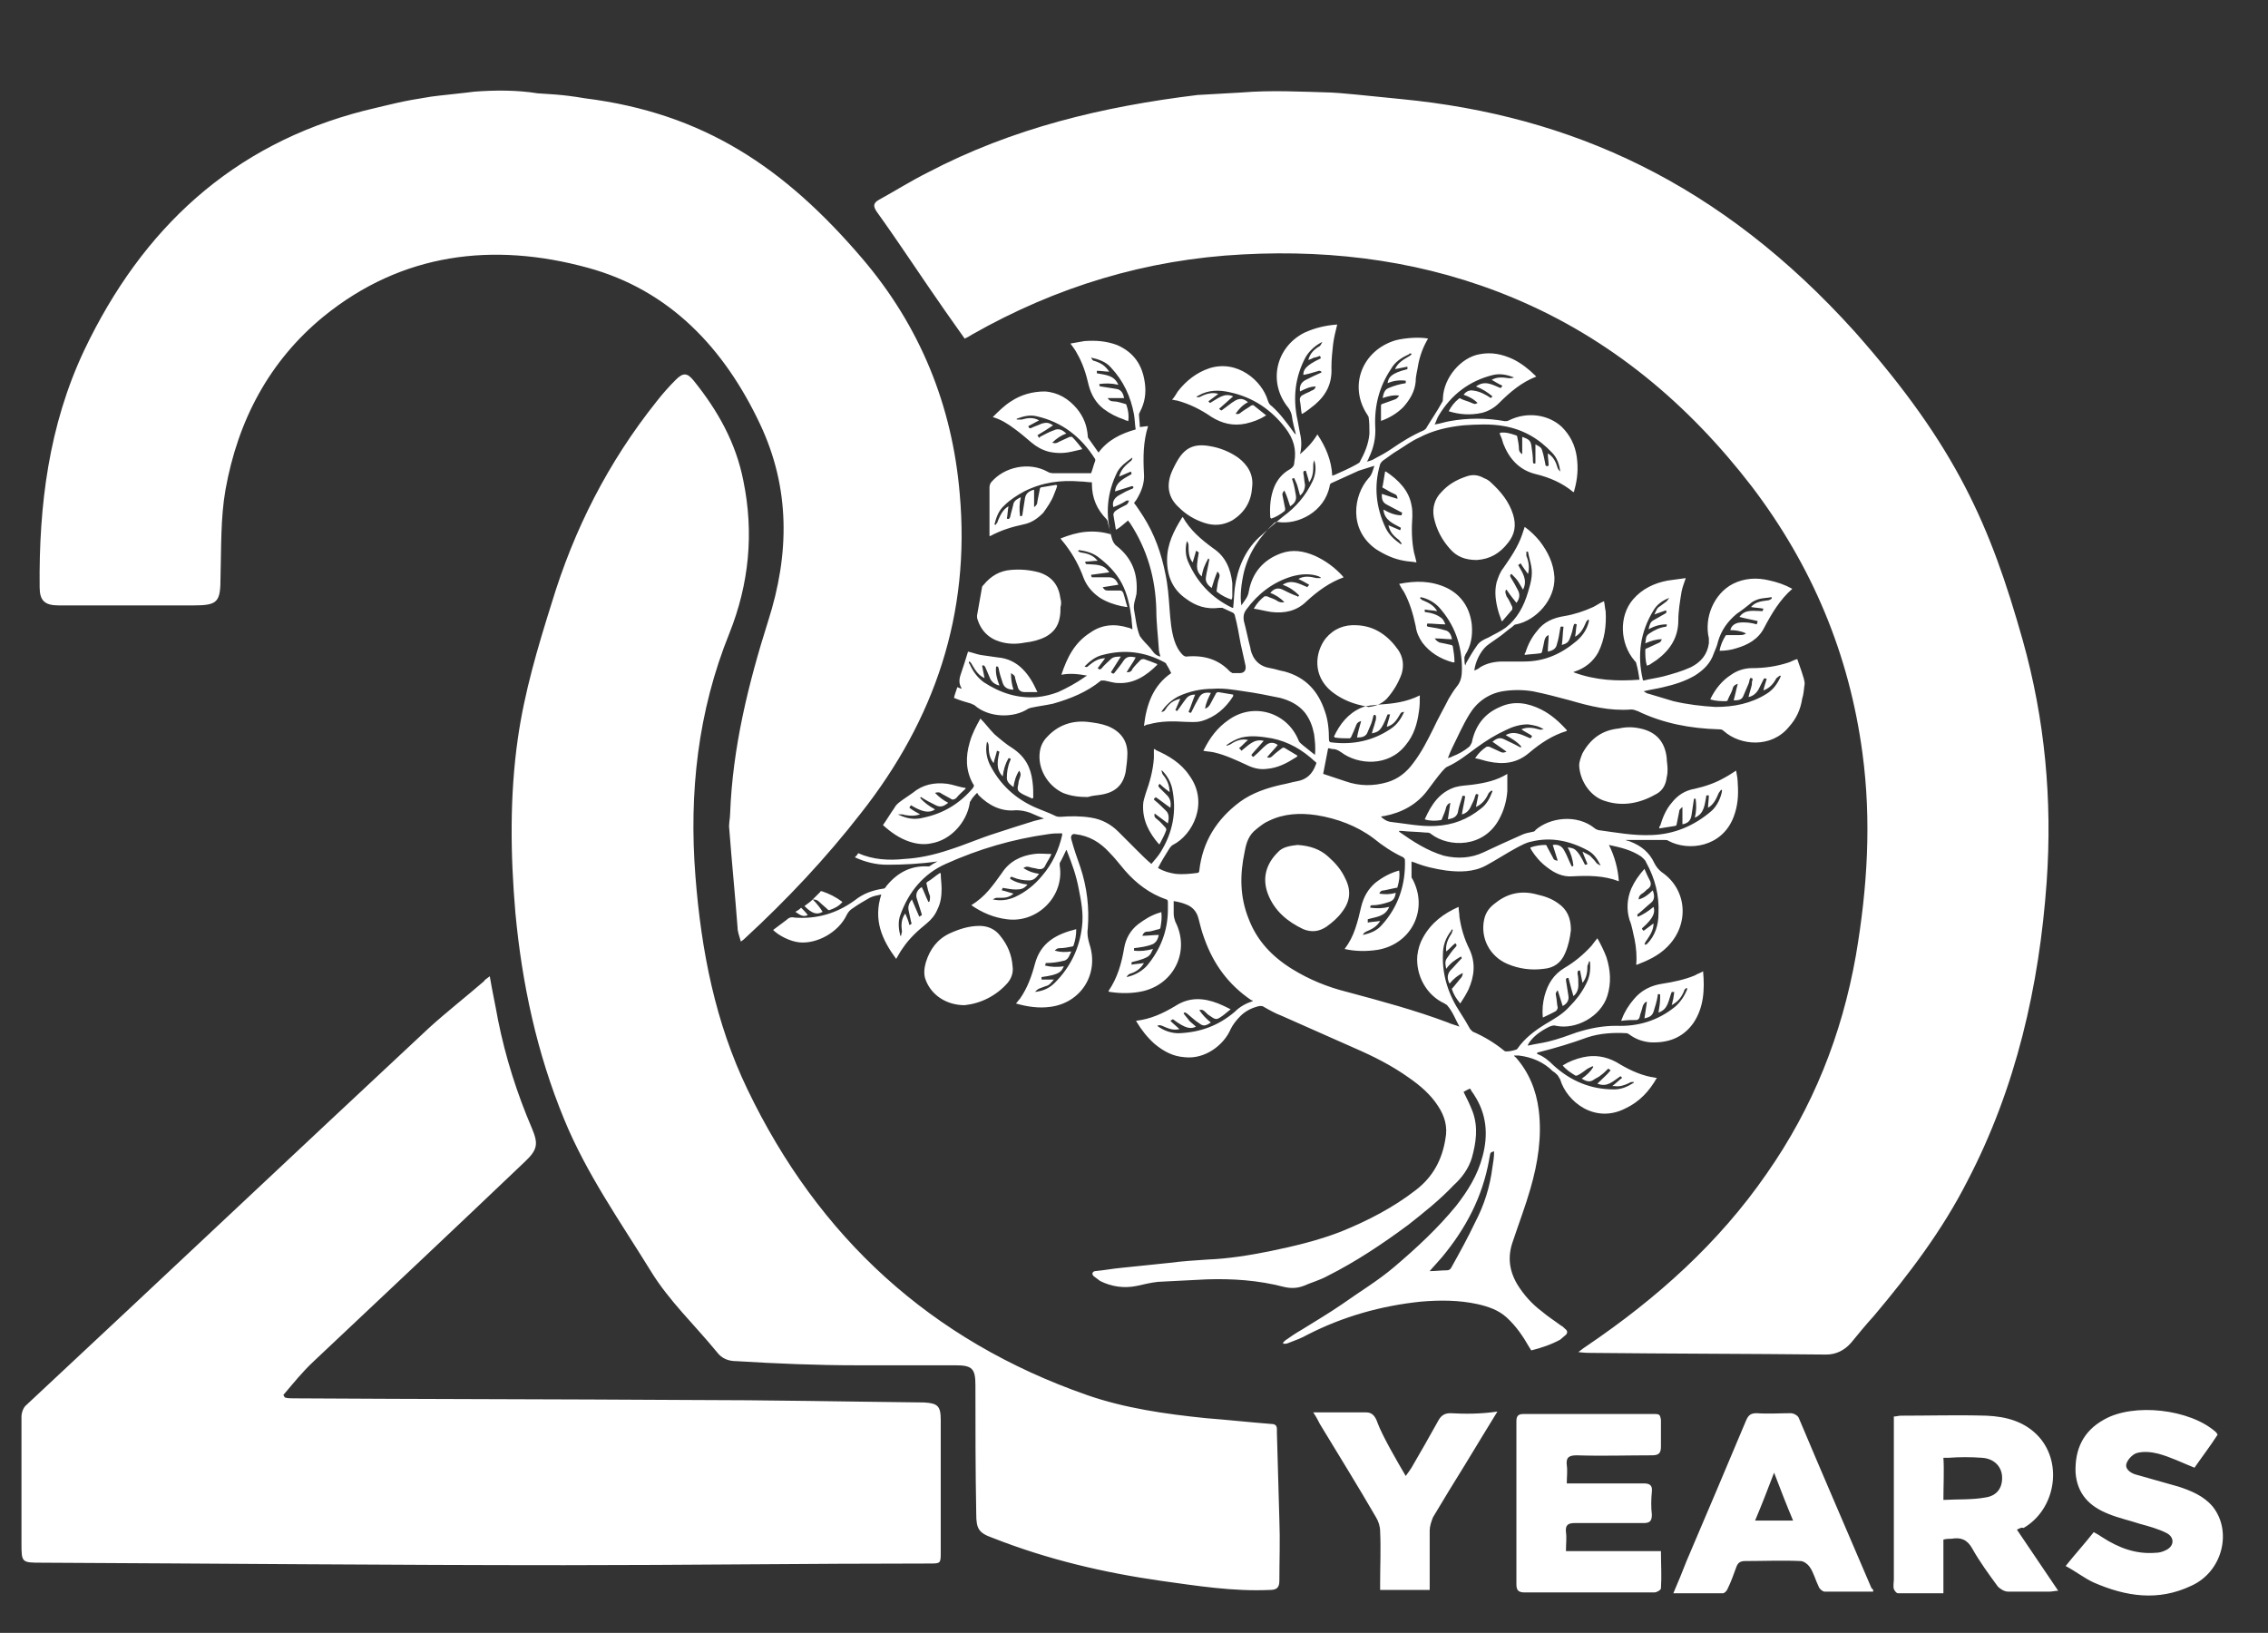 <svg xmlns="http://www.w3.org/2000/svg" xmlns:xlink="http://www.w3.org/1999/xlink" x="0px" y="0px" viewBox="0 0 274.6 197.7" xml:space="preserve"><rect x="0" y="0" width="274.6" height="197.7" fill="#333333" stroke="none"/><g id="Layer_2"></g><g id="Layer_1">	<g>		<defs>			<path id="SVGID_1_" d="M218.5,82.8c-0.1,0.6-0.1,1.2-0.3,1.8c-0.2,1.3-0.7,2.4-1.6,3.4c-2.1,2.6-5.9,2.3-7.9,0.5    c-0.2-0.2-0.4-0.2-0.6-0.2c-3.4-0.1-6.7-0.7-9.8-2.2c-0.3-0.1-0.5-0.2-0.8-0.2c-2.6,0.2-5-0.4-7.4-1.1c-1.5-0.4-3-0.8-4.5-1.1    c-1.2-0.2-2.5-0.2-3.7,0c-1.7,0.3-3.1,1.3-4,2.8c-0.8,1.3-1.4,2.7-2.1,4.1c-0.2,0.4-0.3,0.7-0.5,1.2c0.2-0.1,0.4-0.1,0.5-0.2    c0.8-0.3,1.5-0.7,2.1-1.2c0.1-0.1,0.2-0.3,0.3-0.5c0.4-2,1.5-3.5,3.4-4.3c1.7-0.8,3.4-0.5,5,0.3c1.2,0.6,2.2,1.5,3.1,2.5    c0,0,0,0.1,0,0.1c-1.7,0.5-3.2,1.5-4.5,2.6c-1.5,1.3-3.1,1.5-5,1.1c-0.5-0.1-1-0.3-1.6-0.4c0.4-0.6,0.8-1,1.4-1.4    c0.1,0,0.2,0,0.3,0c0.4,0.2,0.9,0.4,1.3,0.6c0.2,0.1,0.4,0.2,0.8,0c-0.6-0.4-1.1-0.8-1.7-1.2c0.4-0.3,0.8-0.6,1.4-0.3    c0.6,0.3,1.3,0.6,2,1c0,0,0,0,0.1-0.1c-0.5-0.6-1.2-1-1.9-1.4c1.1-0.6,2,0,3,0.4c0.1-0.1,0.1-0.1,0.2-0.3    c-0.4-0.3-0.9-0.5-1.3-0.8c0.7-0.3,1.4-0.2,2.1,0c0.2,0.1,0.4,0,0.6,0c-0.6-0.4-1.2-0.5-1.9-0.6c-1,0-1.9,0.3-2.7,0.7    c-1.3,0.6-2.4,1.3-3.5,2.1c-1.1,0.8-2.2,1.7-3.5,2.3c-0.3,0.1-0.5,0.4-0.7,0.6c-0.6,0.7-1.1,1.4-1.7,2.2    c-1.3,1.8-3.2,2.8-5.3,3.2c-0.1,0-0.2,0-0.4,0.1c0.4,0.3,0.6,0.5,1.1,0.6c1.8,0.2,3.7,0.6,5.5,0.5c2.1-0.1,3.9-0.8,5.5-2.1    c0.7-0.5,1.1-1.3,1.4-2.1c0,0-0.1-0.1-0.1-0.1c-0.1,0.1-0.3,0.2-0.4,0.4c-0.3,0.7-0.8,1.3-1.5,1.6c0.1-0.5,0.2-1,0.3-1.5    c-0.3-0.1-0.3-0.1-0.4,0.2c-0.1,0.4-0.3,0.8-0.5,1.2c-0.2,0.5-0.6,0.9-1.1,1c0.1-0.7,0.3-1.5,0.4-2.2c-0.4-0.1-0.3-0.1-0.4,0.2    c-0.2,0.6-0.4,1.2-0.5,1.8c-0.2,0.6-0.7,0.7-1.2,0.8c0.1-0.7,0.2-1.3,0.3-2c-0.3,0.1-0.4,0.3-0.5,0.5c-0.1,0.5-0.3,0.9-0.5,1.4    c0,0.1-0.1,0.2-0.2,0.2c-0.6,0.1-1.3,0.1-1.9-0.1c0.8-1.8,1.8-3.3,3.7-3.9c0.7-0.2,1.4-0.2,2.1-0.3c1.5-0.2,2.9-0.5,4.2-1.3    c0,0.7,0,1.4,0,2.1c-0.1,1.2-0.4,2.3-1,3.4c-1.9,3.5-6.1,3.4-8.2,1.8c-0.2-0.2-0.4-0.2-0.7-0.2c-1-0.1-2-0.1-2.9-0.2    c-0.1,0-0.2,0-0.3,0c0,0,0,0.1,0,0.1c1.7,1.2,3.4,2.3,5.4,2.9c1.7,0.4,3.3,0.3,4.8-0.4c1.5-0.7,3-1.4,4.6-2.1    c0.4-0.2,0.9-0.3,1.4-0.4c0.1,0,0.3-0.1,0.3-0.2c1.7-1.5,5-2,7.2-0.2c0.1,0.1,0.2,0.1,0.4,0.2c2.2,0.3,4.3,0.7,6.5,0.6    c2.7-0.1,5.1-1.1,7.2-2.9c0.7-0.6,1.2-1.7,1.3-2.5c0,0,0,0-0.1-0.1c-0.1,0.1-0.2,0.3-0.3,0.4c-0.3,0.7-0.6,1.4-1.3,1.8    c0-0.5,0.1-1,0.1-1.5c-0.1,0-0.2,0-0.3,0c-0.2,1-0.2,2.2-1.4,2.7c0.2-0.8,0.2-1.5,0.1-2.3c-0.1,0-0.2,0-0.2,0    c-0.1,0.7-0.2,1.3-0.3,2c-0.1,0.7-0.5,1-1.1,1.1c0-0.7,0-1.3,0-2.1c-0.2,0.2-0.4,0.3-0.4,0.6c-0.1,0.5-0.2,1-0.3,1.5    c0,0.1-0.1,0.2-0.2,0.2c-0.6,0.1-1.2,0.2-1.9,0.3c0-0.2,0-0.3,0.1-0.3c0.3-1,0.7-2,1.4-2.8c0.7-0.9,1.6-1.5,2.8-1.7    c1.3-0.3,2.5-0.7,3.7-1.4c0.4-0.2,0.8-0.5,1.3-0.8c0.1,0.5,0.2,1.1,0.2,1.6c0.1,1.4,0,2.7-0.5,4c-1.4,3.7-5.5,4.2-7.9,2.9    c-0.1-0.1-0.3-0.1-0.4-0.1c-1.4,0-2.9,0-4.3,0c-0.2,0-0.3,0-0.5,0c0.2,0.1,0.4,0.1,0.6,0.2c1.3,0.5,2.3,1.3,2.9,2.6    c0.2,0.4,0.5,0.8,0.9,1.1c3.1,2.1,3.4,6.4,0.6,9.1c-1,1-2.3,1.6-3.6,2.1c0,0-0.1,0-0.1,0c0.1-1,0-2.1-0.2-3.1    c-0.2-0.8-0.3-1.6-0.6-2.3c-0.4-1.3-0.3-2.6,0.2-3.8c0.4-0.9,0.9-1.6,1.6-2.4c0.2,0.5,0.4,0.9,0.6,1.3c0.3,0.5,0.2,0.9-0.3,1.2    c-0.2,0.2-0.4,0.4-0.6,0.5c-0.3,0.2-0.4,0.4-0.4,0.7c0.7-0.2,1.2-0.6,1.7-1.1c0.2,0.5,0.3,1.1-0.2,1.5c-0.5,0.4-1,0.9-1.5,1.3    c-0.2,0.1-0.2,0.2-0.1,0.4c0.7-0.3,1.3-0.7,1.9-1.2c0.2,0.6,0.1,1.3-1.4,2.6c0,0.1,0.1,0.2,0.2,0.3c0.4-0.3,0.8-0.6,1.2-0.9    c0,0.8-0.4,1.4-0.8,2c-0.1,0.1-0.2,0.3-0.3,0.5c0,0,0.1,0,0.1,0.1c0.1,0,0.1-0.1,0.2-0.1c1-1,1.4-2.3,1.4-3.7    c0.1-2.2-0.4-4.2-1.5-6.2c-0.1-0.3-0.4-0.5-0.6-0.7c-1.2-0.8-2.5-1.1-3.9-1.4c0.7,1.4,1.1,2.9,1.2,4.4c-1.8-0.7-3.7-0.7-5.6-0.6    c-1.2,0.1-2.2-0.4-3.1-1.1c-0.8-0.6-1.4-1.3-1.9-2.1c0-0.1-0.1-0.1-0.1-0.2c0,0,0,0,0-0.1c0.6-0.2,1.2-0.3,1.8-0.3    c0.1,0,0.2,0.1,0.2,0.2c0.2,0.4,0.5,0.9,0.7,1.3c0.1,0.3,0.3,0.4,0.6,0.4c-0.2-0.6-0.4-1.3-0.6-1.9c0.6-0.1,1.1,0.1,1.4,0.7    c0.3,0.5,0.5,1.1,0.8,1.7c0.1,0.2,0.1,0.3,0.3,0.1c-0.1-0.8-0.3-1.5-0.7-2.2c0.7,0.1,1.1,0,2.1,2.1c0.1,0,0.2,0,0.3-0.1    c-0.2-0.5-0.4-0.9-0.6-1.5c0.3,0.2,0.6,0.3,0.9,0.5c0.3,0.3,0.6,0.6,0.8,0.9c0.1,0.1,0.3,0.2,0.5,0.3c-0.4-0.8-0.8-1.4-1.5-1.8    c-2.2-1.2-4.5-1.7-6.9-1.1c-0.6,0.1-1.1,0.4-1.7,0.7c-1.3,0.7-2.5,1.5-3.8,2.2c-1.5,0.8-3.2,0.8-4.8,0.6c-1.4-0.2-2.7-0.5-3.9-1    c-0.1,0-0.1,0-0.3-0.1c0,0.7,0,1.3,0,1.9c0,0.1,0.1,0.2,0.1,0.2c2,3.7-0.1,7.9-4.2,8.6c-1.3,0.2-2.7,0.2-4-0.1    c0.6-0.8,1-1.6,1.3-2.5c0.3-0.9,0.5-1.7,0.7-2.6c0.3-1.2,0.8-2.1,1.7-2.9c0.9-0.7,1.8-1.2,2.9-1.5c0.1,0.7,0,1.3-0.2,2    c0,0.1-0.1,0.1-0.2,0.1c-0.5,0.1-0.9,0.2-1.4,0.3c-0.3,0-0.5,0.1-0.6,0.4c0.7,0.1,1.3,0.1,2-0.1c-0.1,0.5-0.2,0.9-0.8,1.1    c-0.6,0.2-1.3,0.4-2,0.4c-0.2,0-0.3,0-0.3,0.3c0.8,0.1,1.5,0.1,2.3-0.1c-0.5,1.2-1.6,1.2-2.6,1.5c0,0,0,0,0,0.1    c0,0.1,0,0.1,0,0.3c0.5-0.1,1-0.1,1.5-0.2c-0.4,0.7-1,1-1.7,1.3c-0.2,0.1-0.3,0.2-0.4,0.4c0.9-0.2,1.7-0.5,2.3-1.2    c2-2.2,2.9-4.9,2.8-7.9c0-0.1-0.1-0.2-0.2-0.3c-1.3-0.6-2.5-1.4-3.6-2.3c-2-1.5-4.4-2.4-6.9-2.8c-2-0.3-4-0.2-5.8,0.7    c-0.5,0.2-1,0.6-1.5,1c-0.9,0.7-1.2,1.6-1.4,2.7c-0.6,2.8-0.6,5.5,0.5,8.2c1,2.6,2.8,4.5,5.2,6c2.1,1.3,4.3,2.2,6.7,2.8    c4.1,1.1,8.2,2.2,12.2,3.7c0.4,0.2,0.9,0.3,1.4,0.5c-0.5-0.9-0.8-1.8-1.5-2.6c-0.1-0.1-0.2-0.1-0.3-0.2c-2.2-1-3.5-3.4-3.3-5.8    c0.1-0.8,0.3-1.5,0.7-2.2c1-1.8,2.5-2.9,4.3-3.7c0,0.4,0.1,0.8,0.1,1.2c0.2,1.4,0.6,2.7,1.2,3.9c0.8,1.7,0.6,3.3-0.1,4.9    c-0.3,0.6-0.6,1.1-1,1.7c-0.5-0.6-0.8-1.1-1-1.7c0-0.1,0-0.2,0.1-0.2c0.3-0.4,0.6-0.7,0.9-1.1c0.2-0.2,0.3-0.4,0.3-0.7    c-0.6,0.3-1.1,0.7-1.6,1.3c-0.3-0.6-0.3-1.1,0.1-1.6c0.5-0.5,0.9-1,1.4-1.5c0,0-0.1-0.1-0.1-0.2c-0.7,0.4-1.3,0.8-1.8,1.5    c-0.1-0.5-0.2-0.9,0.1-1.3c0.3-0.4,0.6-0.9,1-1.3c0.2-0.2,0.2-0.3,0-0.5c-0.4,0.3-0.7,0.7-1.1,1c-0.1-0.8,0.2-1.5,0.6-2.1    c0.1-0.1,0.1-0.3,0.2-0.5c0,0-0.1-0.1-0.1-0.1c0,0.1-0.1,0.1-0.1,0.2c-0.7,0.9-1,1.8-1,2.9c-0.1,2.5,0.7,4.9,2.1,7    c0.4,0.6,0.8,1.3,1.2,2c0.1,0.1,0.2,0.2,0.3,0.3c1.4,0.6,2.7,1.4,3.8,2.3c0.1,0.1,0.2,0.1,0.3,0.1c0.4,0,0.8-0.1,1.1-0.2    c0.1,0,0.2-0.1,0.2-0.1c0.9-1.3,2.1-2.2,3.4-3c1-0.6,2.1-1.2,2.9-2.1c0.8-0.8,1.5-1.7,2-2.7c0.5-0.9,0.6-1.8,0.5-2.8    c0,0-0.1,0-0.1,0c-0.1,0.2-0.1,0.4-0.2,0.5c0,0.8-0.1,1.5-0.6,2.1c-0.1-0.5-0.2-1-0.3-1.5c-0.3,0-0.3,0.1-0.3,0.4    c0.1,0.4,0.1,0.9,0.1,1.4c0,0.5-0.2,1-0.6,1.3c-0.2-0.7-0.4-1.4-0.6-2.2c-0.3,0-0.3,0.1-0.3,0.3c0.1,0.6,0.2,1.3,0.3,1.9    c0.1,0.6-0.3,1-0.7,1.2c-0.2-0.6-0.4-1.3-0.6-1.9c-0.2,0.2-0.3,0.4-0.2,0.7c0.1,0.5,0.1,1,0.2,1.4c0,0.1-0.1,0.3-0.2,0.4    c-0.5,0.3-1,0.5-1.6,0.8c-0.1-1,0-1.8,0.2-2.6c0.4-1.5,1.1-2.6,2.4-3.4c1.2-0.7,2.3-1.6,3.3-2.7c0.2-0.3,0.4-0.5,0.7-0.9    c0.4,0.7,0.8,1.5,1.1,2.3c0.5,1.6,0.6,3.1,0.1,4.7c-0.8,2.5-3.8,4.1-6.2,3.6c-0.3-0.1-0.5,0-0.8,0.1c-1,0.5-1.9,1.1-2.5,2    c0,0.1-0.1,0.1-0.1,0.2c0,0,0,0.1,0,0.1c0.8-0.2,1.7-0.3,2.5-0.5c1.2-0.3,2.3-0.7,3.4-1.1c1.6-0.5,3.1-0.8,4.8-0.8    c2.6,0.1,5-0.6,7.1-2.3c0.7-0.6,1.2-1.4,1.5-2.2c0,0-0.1,0-0.1-0.1c-0.1,0.1-0.3,0.2-0.3,0.4c-0.4,0.9-0.8,1.3-1.5,1.7    c0.1-0.3,0.1-0.5,0.2-0.8c0-0.2,0.1-0.5,0.1-0.8c-0.1,0-0.2,0-0.3,0c-0.4,1-0.4,2.1-1.6,2.5c0.1-0.6,0.2-1.2,0.2-1.8    c0-0.1,0-0.3,0-0.4c-0.3-0.1-0.3,0-0.3,0.2c-0.1,0.6-0.3,1.3-0.5,1.9c-0.2,0.6-0.7,0.7-1.1,0.8c0.1-0.7,0.2-1.3,0.3-2    c0,0-0.1,0-0.1,0c-0.2,0.1-0.3,0.3-0.4,0.5c-0.1,0.5-0.3,0.9-0.4,1.4c-0.1,0.2-0.2,0.3-0.4,0.3c-0.6,0-1.1,0-1.8,0.1    c0-0.2,0.1-0.2,0.1-0.3c0.3-0.8,0.8-1.6,1.4-2.3c0.9-1.1,2.1-1.7,3.5-1.9c1.3-0.2,2.7-0.5,3.9-1c0.3-0.2,0.7-0.3,1-0.5    c0.2,2.2,0.1,4.4-1.2,6.3c-1.3,1.8-3.1,2.4-5.2,2.3c-1-0.1-1.8-0.4-2.6-1c-0.1,0-0.1-0.1-0.2-0.1c-1.6-0.1-3.3,0-4.8,0.5    c-1.9,0.7-3.9,1.3-5.9,1.8c-0.1,0-0.1,0-0.2,0.1c0,0,0,0.1,0,0.1c0.8,0.3,1.4,0.8,2,1.4c2.1,1.9,4.5,2.9,7.3,2.9    c0.9,0,1.6-0.3,2.4-0.8c0,0,0-0.1,0-0.1c-0.2,0-0.4,0-0.5,0.1c-0.6,0.3-1.2,0.5-1.8,0.4c-0.1,0-0.2,0-0.3,0    c0.4-0.3,0.8-0.7,1.2-1c-0.1-0.1-0.2-0.2-0.2-0.2c-0.9,0.6-1.6,1.4-2.8,0.9c0.5-0.5,1.1-1,1.6-1.6c-0.1-0.1-0.2-0.2-0.3-0.2    c-0.3,0.3-0.6,0.6-0.9,0.8c-0.2,0.2-0.5,0.3-0.8,0.5c-0.5,0.4-1,0.2-1.5-0.1c0.6-0.4,1.1-0.9,1.4-1.4c0,0,0-0.1-0.1-0.1    c-0.2,0.1-0.4,0.2-0.6,0.3c-0.4,0.3-0.8,0.6-1.2,0.8c-0.1,0-0.2,0.1-0.3,0c-0.5-0.3-1.1-0.7-1.5-1.2c0.8-0.5,1.6-0.8,2.5-1    c1.4-0.3,2.7-0.1,4,0.6c1.3,0.8,2.7,1.5,4.2,1.8c0.2,0,0.4,0.1,0.7,0.1c0,0,0,0,0,0c-0.9,1.6-2.1,2.9-3.8,3.7    c-3.7,1.9-7.1-0.8-7.9-3.5c-0.1-0.2-0.2-0.3-0.3-0.5c-0.2-0.2-0.4-0.4-0.6-0.5c-1.1-1.1-2.5-1.7-4.1-1.9c-0.2,0-0.3,0-0.6,0    c0.1,0.1,0.1,0.2,0.2,0.2c1.6,1.8,2.5,4,2.8,6.4c0.4,3.2-0.1,6.4-1,9.5c-0.6,2.1-1.4,4.2-2.1,6.3c-0.7,1.9-0.5,3.6,0.5,5.3    c0.8,1.3,1.8,2.4,3,3.3c0.7,0.6,1.5,1.1,2.3,1.7c0.2,0.1,0.3,0.2,0.5,0.4c0.3,0.2,0.3,0.5,0.1,0.7c-0.2,0.2-0.5,0.4-0.7,0.6    c-1.1,0.6-2.3,1-3.5,1.3c-0.1-0.1-0.1-0.2-0.2-0.3c-0.8-1.4-1.6-2.6-2.8-3.7c-1-0.9-2.2-1.3-3.5-1.6c-2.3-0.5-4.6-0.5-6.9-0.3    c-4.8,0.5-9.4,1.8-13.7,4c-0.7,0.4-1.5,0.7-2.3,1c-0.2,0.1-0.4,0.1-0.6,0.1c0,0,0-0.1-0.1-0.1c0.1-0.1,0.2-0.2,0.3-0.3    c0.7-0.5,1.3-0.9,2-1.3c1.6-1,3.3-2,4.9-3.1c2.1-1.5,4.3-2.8,6.3-4.5c2.7-2.3,5.2-4.6,7.5-7.4c1.4-1.8,2.6-3.7,3.2-6    c0.7-2.6,0.5-5.1-1-7.4c-0.1-0.2-0.3-0.4-0.4-0.6c0-0.1-0.1-0.1-0.1-0.2c-0.3,0.1-0.6,0.3-0.8,0.4c0.4,0.8,0.8,1.6,1.1,2.4    c0.7,1.9,0.4,3.8-0.1,5.6c-0.4,1.3-1.2,2.4-2.2,3.3c-1.7,1.8-3.6,3.3-5.5,4.8c-3.1,2.3-6.4,4.5-9.8,6.2c-0.9,0.5-2,0.8-2.9,1.2    c-0.8,0.3-1.6,0.3-2.4,0.1c-3.1-0.8-6.2-1-9.3-0.9c-2,0.1-3.9,0.2-5.9,0.3c-0.9,0.1-1.7,0.3-2.6,0.5c-1.5,0.3-3,0.1-4.4-0.6    c-0.3-0.2-0.5-0.4-0.8-0.6c-0.1-0.1-0.2-0.3-0.1-0.4c0-0.1,0.2-0.2,0.3-0.2c1.1-0.1,2.1-0.3,3.2-0.4c1.9-0.2,3.9-0.4,5.8-0.6    c1.5-0.2,3.1-0.3,4.6-0.4c2.5-0.1,5-0.5,7.5-1c2.9-0.6,5.9-1.3,8.7-2.4c3.2-1.3,6.3-2.9,9-5c2.1-1.6,3.2-3.7,3.6-6.2    c0.3-1.5-0.1-2.8-0.9-4c-0.9-1.4-2.2-2.5-3.5-3.4c-2.1-1.5-4.3-2.6-6.6-3.6c-2.9-1.3-5.9-2.6-8.8-3.9c-0.8-0.3-1.5-0.7-2.2-1.1    c-0.1-0.1-0.3-0.1-0.5-0.1c-0.9,0.2-1.7,0.6-2.3,1.2c-0.5,0.5-0.9,1-1.2,1.6c-0.8,1.9-3.1,3.7-5.6,3.4c-1.4-0.1-2.5-0.7-3.6-1.6    c-0.9-0.8-1.6-1.7-2.2-2.7c0,0,0-0.1-0.1-0.1c1.8-0.2,3.3-0.9,4.8-1.8c1.7-1.1,3.4-1,5.2-0.3c0.5,0.2,0.9,0.4,1.5,0.7    c-0.4,0.3-0.7,0.6-1,0.8c-0.7,0.5-0.8,0.5-1.5,0c-0.2-0.1-0.4-0.3-0.6-0.5c-0.2-0.2-0.4-0.3-0.7-0.2c0.4,0.6,0.9,1.1,1.4,1.5    c-0.6,0.4-0.9,0.5-1.4,0.1c-0.5-0.3-1-0.8-1.5-1.2c-0.2-0.1-0.3-0.2-0.4,0c0.2,0.3,0.5,0.6,0.7,0.9c0.3,0.3,0.6,0.5,0.8,0.7    c-0.6,0.3-1.2,0.3-2.8-0.9c-0.1,0.1-0.2,0.1-0.3,0.2c0.4,0.4,0.8,0.7,1.1,1c-0.8,0.2-1.4-0.1-2.1-0.4c-0.3-0.1-0.3-0.1-0.6,0    c0.8,0.6,1.7,0.9,2.6,0.9c2.6-0.1,4.8-0.9,6.8-2.6c0.6-0.6,1.3-1,2.2-1.3c-0.1-0.1-0.1-0.1-0.2-0.1c-2.8-1.9-4.6-4.4-5.7-7.5    c-0.3-0.8-0.5-1.6-0.7-2.4c-0.2-0.8-0.7-1.4-1.5-1.7c-0.5-0.2-0.9-0.3-1.5-0.4c0,0.5,0,1,0,1.5c0,0.4,0.1,0.7,0.2,1    c1.8,3.5-0.1,7.5-3.9,8.4c-1.3,0.3-2.7,0.3-4,0.1c-0.1,0-0.1,0-0.2-0.1c1.1-1.6,1.6-3.4,1.9-5.2c0.2-1.2,0.8-2.2,1.7-2.9    c0.8-0.6,1.6-1.1,2.6-1.4c0.1,0,0.1,0,0.2-0.1c0.1,0.7,0,1.3-0.1,1.9c0,0.1-0.1,0.2-0.2,0.2c-0.5,0.1-0.9,0.3-1.4,0.3    c-0.3,0-0.5,0.2-0.6,0.5c0.7,0,1.3-0.1,2-0.1c-0.1,0.4-0.2,0.8-0.7,1.1c-0.7,0.3-1.5,0.4-2.3,0.5c0,0.1,0,0.2,0,0.3    c0.8,0.1,1.5,0,2.3-0.2c-0.4,0.7-0.1,1-2.6,1.6c0,0.1,0,0.2,0,0.3c0.5-0.1,1-0.1,1.5-0.2c-0.4,0.7-1,1.1-1.7,1.3    c-0.2,0.1-0.3,0.2-0.4,0.4c0.9-0.2,1.7-0.6,2.4-1.3c1.7-2,2.6-4.3,2.6-6.9c0-0.3,0-0.6,0-0.9c0-0.2-0.1-0.3-0.2-0.3    c-2-0.7-3.6-1.9-5-3.5c-0.6-0.7-1.2-1.5-1.9-2.2c-1.1-1.2-2.4-2-4.1-2.2c-0.4-0.1-0.6,0.2-0.5,0.6c0.3,1.1,0.7,2.3,1.1,3.4    c0.8,2.4,1.1,4.9,0.9,7.4c-0.1,0.7,0,1.2,0.2,1.9c1.2,3.6-1,7.1-4.7,7.6c-1.4,0.2-2.8,0-4.2-0.4c0.2-0.2,0.3-0.4,0.5-0.6    c0.9-1.3,1.4-2.7,1.8-4.2c0.7-2.6,2.6-3.6,5-4.2c0,0.7-0.1,1.3-0.3,1.9c0,0.1-0.1,0.2-0.2,0.2c-0.5,0.1-1,0.2-1.5,0.2    c-0.3,0-0.4,0.1-0.6,0.3c0.7,0.2,1.3,0.2,2,0.1c-0.2,0.4-0.3,0.9-0.8,1.1c-0.8,0.2-1.5,0.3-2.3,0.3c0,0.1,0,0.2-0.1,0.3    c0.8,0.2,1.5,0.2,2.3,0.1c-0.3,0.6-0.4,1-2.7,1.3c0,0.1,0,0.2,0,0.3c0.5,0,1,0,1.5,0c-0.3,0.3-0.5,0.7-1,0.8    c-0.3,0.1-0.5,0.2-0.8,0.3c-0.2,0.1-0.3,0.2-0.5,0.4c0.9-0.1,1.7-0.4,2.4-1.1c1.9-1.9,3-4.2,3.3-6.8c0.2-1.6-0.1-3.1-0.4-4.6    c-0.3-1.6-0.8-3-1.4-4.5c0,0,0-0.1-0.1-0.2c-0.3,0.6-0.5,1.1-0.8,1.6c0,0.1,0,0.2,0,0.3c0.6,3.7-2.7,7-6.4,6.5    c-1.6-0.2-3-0.8-4.3-1.7c0.8-0.5,1.5-1.1,2.1-1.8c0.6-0.7,1.1-1.4,1.6-2.1c0.9-1.4,2.3-2.1,3.9-2.3c0.7-0.1,1.4,0,2.1,0    c-0.2,0.5-0.5,0.9-0.7,1.3c-0.2,0.5-0.5,0.6-1,0.5c-0.3-0.1-0.6-0.1-0.9-0.2c-0.3-0.1-0.5-0.1-0.8,0.1c0.6,0.4,1.2,0.6,1.9,0.7    c-0.3,0.4-0.6,0.8-1.2,0.8c-0.7,0-1.3-0.1-2-0.4c-0.2-0.1-0.3,0-0.3,0.2c0.6,0.4,1.3,0.6,2.1,0.7c-0.4,0.5-0.8,0.6-1.4,0.6    c-0.5,0-1-0.1-1.6-0.2c0,0.1-0.1,0.1-0.1,0.3c0.5,0.1,1,0.3,1.4,0.4c-0.3,0.3-0.8,0.5-1.3,0.5c-0.2,0-0.5,0-0.7,0    c-0.2,0-0.3,0.1-0.5,0.2c0.9,0.2,1.8,0.1,2.7-0.3c1.3-0.6,2.4-1.5,3.3-2.6c1.2-1.4,2-3.1,2.4-4.9c0,0,0-0.1,0-0.2    c-0.6,0-1.1,0-1.7,0.1c-4.3,0.6-8.4,1.8-12.4,3.6c-2.7,1.2-4.5,3.4-5.5,6.2c-0.3,0.8-0.2,1.7,0,2.5c0,0,0.1,0,0.1,0    c0-0.2,0.1-0.4,0.1-0.5c-0.1-0.8-0.1-1.5,0.4-2.2c0.2,0.5,0.4,0.9,0.5,1.4c0.3-0.1,0.3-0.2,0.2-0.4c-0.1-0.5-0.2-0.9-0.3-1.4    c-0.1-0.5,0.1-0.9,0.4-1.3c0.3,0.7,0.6,1.4,0.9,2.1c0.1-0.1,0.2-0.1,0.3-0.2c0-0.1,0-0.1,0-0.1c-0.2-0.6-0.4-1.3-0.6-1.9    c-0.2-0.6,0.1-1.1,0.6-1.4c0.3,0.6,0.5,1.2,0.8,1.8c0,0,0.1,0,0.1,0c0.1-0.2,0.1-0.4,0.1-0.7c-0.2-0.5-0.3-0.9-0.4-1.4    c-0.1-0.2,0-0.3,0.2-0.4c0.5-0.3,0.9-0.7,1.4-1c0,0,0.1,0,0.1,0.1c0,0.6,0.1,1.2,0.1,1.8c0,0.9-0.1,1.7-0.5,2.5    c-0.3,0.7-0.7,1.2-1.3,1.7c-1.1,0.9-2.1,1.8-2.9,3c-0.3,0.4-0.5,0.8-0.8,1.3c-1.7-2.3-2.8-4.7-1.8-7.8c-0.5,0.1-1,0.2-1.4,0.4    c-0.7,0.4-1.4,0.8-2.1,1.3c-0.3,0.2-0.5,0.4-0.7,0.8c-1,2.1-3.6,3.5-5.7,3.3c-1.1-0.1-2.5-0.8-3.2-1.5c0.5-0.4,1.1-0.8,1.6-1.2    c0.3-0.3,0.6-0.4,1-0.3c2.7,0.2,5.1-0.5,7.3-2.1c1-0.8,2.1-1.2,3.4-1.4c0.2,0,0.3-0.1,0.4-0.3c1.3-1.6,2.9-2.5,5-2.4    c0.1,0,0.2,0,0.2,0c0.3-0.2,0.6-0.4,1-0.6c-2.1,0.3-4.1,0.4-6.1,0.4c-1.3,0-2.6-0.3-3.9-0.9c0.2-0.2,0.3-0.3,0.4-0.5    c1.8,0.8,3.7,0.9,5.6,0.7c1.8-0.1,3.6-0.5,5.4-1.1c1.9-0.6,3.7-1.4,5.6-2c1.5-0.5,3.1-1,4.7-1.5c0.4-0.1,0.8-0.2,1.2-0.3    c-0.6-0.2-1.2-0.5-1.7-0.7c-0.6-0.2-1.1-0.3-1.7-0.3c-1.8,0.2-3.3-0.6-4.5-1.8c-0.1-0.1-0.1-0.2-0.2-0.3c-0.3,0.3-0.6,0.6-0.8,1    c-0.1,0.1-0.1,0.2-0.1,0.3c-0.4,2.3-2.3,4.4-4.6,4.8c-0.9,0.2-1.8,0.1-2.7-0.2c-1.2-0.4-2.2-1.1-3.2-2c0.5-0.7,0.9-1.4,1.4-2.1    c0.2-0.4,0.5-0.6,0.9-0.9c0.4-0.3,0.9-0.6,1.3-0.9c1.2-1,2.6-1.3,4.2-1.1c0.7,0.1,1.4,0.4,2.2,0.5c0,0,0,0.1,0,0.1    c-0.4,0.4-0.8,0.7-1.1,1.1c-0.2,0.2-0.5,0.3-0.7,0.1c-0.4-0.2-0.7-0.4-1.1-0.6c-0.2-0.2-0.5-0.2-0.8-0.1c0.5,0.5,1,0.9,1.6,1.2    c-0.5,0.4-0.9,0.6-1.5,0.3c-0.6-0.3-1.2-0.6-1.8-1c0,0-0.1,0.1-0.1,0.1c0.5,0.6,1.1,1,1.8,1.4c-0.7,0.5-1.6,0.3-2.9-0.5    c-0.1,0.1-0.1,0.1-0.2,0.3c0.4,0.3,0.9,0.6,1.3,0.8c-0.6,0.2-1.1,0.2-1.7,0.1c-0.2,0-0.3-0.1-0.5-0.1c-0.2,0-0.4,0-0.5,0    c1,0.5,2,0.7,3.1,0.4c2.4-0.5,4.4-1.7,6-3.6c0.1-0.2,0.2-0.3,0-0.5c-0.9-1.6-0.9-3.3-0.4-5c0.3-1.1,0.8-2,1.3-2.9    c0.6,0.6,1.1,1.3,1.7,1.9c0.7,0.6,1.4,1.2,2.2,1.7c1.5,1,2.2,2.3,2.4,4c0.1,0.7,0.1,1.3,0.1,2c0,0-0.1,0-0.1,0.1    c-0.4-0.2-0.7-0.3-1.1-0.5c-0.7-0.4-0.8-0.5-0.6-1.3c0-0.3,0.1-0.5,0.2-0.8c0.1-0.4,0.1-0.4-0.1-0.8c-0.4,0.6-0.6,1.3-0.7,2    c-0.4-0.3-0.8-0.6-0.8-1.1c0-0.7,0.1-1.4,0.4-2.1c0.1-0.2,0.1-0.3-0.2-0.3c-0.4,0.7-0.6,1.4-0.7,2.2c-0.9-0.9-0.6-2-0.4-3    c-0.1,0-0.2-0.1-0.3-0.1c-0.1,0.5-0.3,1-0.4,1.5c-0.5-0.6-0.6-1.3-0.6-2.1c0-0.2-0.1-0.4-0.2-0.5c-0.2,0.9-0.1,1.8,0.3,2.7    c1.2,2.4,3,4.1,5.4,5.2c0.9,0.4,1.8,0.7,2.6,1.1c0.2,0.1,0.4,0.1,0.6,0.1c1.2-0.1,2.5-0.1,3.7,0.1c1.3,0.2,2.4,0.8,3.3,1.7    c0.8,0.8,1.6,1.6,2.4,2.4c0.5,0.5,1,1,1.6,1.5c0.4-0.5,0.8-0.9,1.1-1.4c1.5-2.4,2-5,1.4-7.8c-0.2-0.8-0.6-1.5-1.2-2.1    c0,0-0.1,0-0.1,0c0.1,0.2,0.1,0.4,0.2,0.5c0.5,0.6,0.8,1.3,0.8,2.1c-0.4-0.3-0.8-0.6-1.2-1c-0.2,0.2-0.2,0.3,0,0.5    c0.3,0.3,0.6,0.6,0.9,0.9c0.4,0.4,0.5,0.9,0.4,1.5c-0.6-0.4-1.2-0.9-1.8-1.3c0,0,0,0,0,0.1c0,0,0,0-0.1,0c0,0.1-0.1,0.1-0.1,0.2    c0,0,0.1,0.1,0.1,0.1c0.5,0.4,1,0.9,1.4,1.3c0.4,0.4,0.3,1,0.2,1.5c-0.5-0.4-1.1-0.8-1.6-1.2c-0.1,0.3,0,0.5,0.3,0.7    c0.4,0.3,0.7,0.7,1,1c0.1,0.1,0.1,0.2,0.1,0.3c-0.2,0.6-0.5,1.1-0.8,1.7c-0.1,0-0.1,0-0.1,0c-1.2-1.4-2-2.9-1.9-4.8    c0-0.4,0.2-0.9,0.3-1.3c0.5-1.4,0.9-2.8,1-4.3c0-0.4,0-0.7,0-1.1c0.1,0,0.2,0,0.2,0.1c1.6,0.7,3.1,1.6,4.1,3.1    c2.4,3.3,0.4,7.2-2,8.4c-0.2,0.1-0.3,0.3-0.4,0.4c-0.5,0.8-1,1.6-1.4,2.4c0.7,0.4,1.4,0.6,2.1,0.7c0.9,0.1,1.8,0,2.6-0.1    c0.2,0,0.3-0.1,0.3-0.3c0.4-3.5,2.1-6.2,4.9-8.3c1.5-1.1,3.3-1.7,5.1-2.1c0.6-0.1,1.2-0.3,1.8-0.4c1.2-0.2,1.9-0.9,2.3-2    c0.1-0.2,0.1-0.3-0.1-0.4c-1.5-1.4-3.2-2.4-5.2-2.8c-1.2-0.2-2.4-0.4-3.7-0.1c-0.7,0.2-1.2,0.5-1.8,0.9c0,0,0,0.1,0,0.1    c0.2-0.1,0.4-0.1,0.5-0.2c0.6-0.4,1.3-0.7,2.1-0.5c-0.4,0.3-0.7,0.7-1.1,1c0.2,0.1,0.2,0.2,0.3,0.3c0.8-0.6,1.5-1.5,2.7-1.2    c-0.5,0.6-1,1.1-1.5,1.7c0.2,0.3,0.2,0.3,0.4,0.1c0.5-0.4,0.9-0.9,1.4-1.3c0.5-0.4,1-0.3,1.4,0c-0.4,0.5-0.9,1-1.3,1.5    c0.3,0.1,0.5,0,0.7-0.2c0.3-0.3,0.7-0.6,1.1-0.9c0.1-0.1,0.3-0.1,0.4,0c0.5,0.3,1,0.6,1.5,0.9c-0.1,0.1-0.1,0.2-0.2,0.2    c-1.1,0.7-2.2,1.3-3.6,1.4c-0.8,0.1-1.6-0.1-2.4-0.5c-1.3-0.6-2.6-1.2-3.9-1.5c-0.4-0.1-0.9-0.1-1.3-0.2c0-0.1,0.1-0.2,0.1-0.2    c0.7-1.4,1.6-2.6,2.9-3.5c3-2.2,7.1-1,8.5,2.4c0.1,0.3,0.3,0.4,0.5,0.6c0.5,0.4,1,0.8,1.5,1.2c0.1-0.9,0-1.7-0.1-2.5    c-0.2-1-0.5-1.8-1.1-2.6c-0.8-1-1.9-1.5-3-1.8c-1.5-0.3-2.9-0.6-4.4-0.8c-1.3-0.2-2.5-0.4-3.8-0.3c-1.4,0-2.8,0.3-4.1,0.9    c-0.8,0.4-1.6,1.1-2.1,1.9c0.2,0,0.4-0.1,0.5-0.3c0.5-0.8,1-1.1,1.8-1.3c-0.1,0.2-0.2,0.5-0.3,0.7c-0.1,0.2-0.2,0.5-0.3,0.7    c0.1,0,0.2,0.1,0.2,0.1c0.4-0.5,0.7-1,1.1-1.5c0.3-0.4,0.7-0.5,1.1-0.5c-0.3,0.7-0.5,1.4-0.8,2.1c0.3,0.2,0.3,0.1,0.4-0.1    c0.3-0.6,0.6-1.2,0.9-1.7c0.3-0.5,0.8-0.6,1.4-0.5c-0.3,0.6-0.6,1.2-0.7,1.9c0.3-0.1,0.4-0.2,0.6-0.5c0.2-0.4,0.5-0.9,0.7-1.3    c0-0.1,0.2-0.2,0.3-0.2c0.6,0.1,1.2,0.2,1.8,0.3c0,0.1,0,0.2,0,0.2c-0.9,1.4-2.1,2.5-3.8,3c-0.7,0.2-1.4,0.1-2,0.1    c-1.5-0.1-3-0.1-4.4,0.3c-0.2,0-0.4,0.1-0.6,0.2c0.3-2.6,1.1-4.9,3.3-6.4c-0.2-0.4-0.4-0.8-0.6-1.1c0-0.1-0.1-0.1-0.2-0.2    c-2.4-1.3-4.9-1.6-7.5-0.9c-0.9,0.2-1.6,0.8-2.2,1.4c0.3,0.1,0.3,0.1,0.5-0.1c0.6-0.5,1.2-0.9,2-0.9c-0.3,0.4-0.6,0.8-0.9,1.2    c0.2,0.2,0.3,0.2,0.5,0c0.3-0.4,0.7-0.7,1.1-1.1c0.3-0.3,0.8-0.3,1.2-0.3c-0.4,0.6-0.8,1.3-1.2,1.9c0.1,0.1,0.2,0.1,0.3,0.2    c0-0.1,0.1-0.1,0.1-0.1c0.4-0.5,0.8-1,1.2-1.6c0.4-0.5,0.9-0.4,1.4-0.3c-0.3,0.6-0.7,1.1-1.1,1.8c0.4,0,0.6-0.1,0.7-0.4    c0.3-0.4,0.6-0.7,1-1.1c0.1-0.1,0.3-0.1,0.4-0.1c0.6,0.2,1.1,0.4,1.6,0.6c0,0.1,0,0.1,0,0.1c-1.3,1.3-2.8,2.3-4.7,2.2    c-0.6,0-1.1-0.2-1.7-0.3c-0.1,0-0.3,0-0.4,0c-1.7,1.4-3.7,2.2-5.8,2.8c-0.9,0.2-1.8,0.3-2.7,0.5c-0.1,0-0.2,0.1-0.3,0.1    c-1.8,1.2-4.8,1.1-6.5-0.4c-0.1-0.1-0.3-0.1-0.4-0.2c-0.7-0.2-1.4-0.4-2.1-0.7c0.1-0.5,0.3-0.9,0.4-1.3c0.2,0.1,0.3,0.1,0.5,0.2    c0,0,0-0.1,0-0.1c-0.3-0.5-0.3-1-0.1-1.6c0.3-0.9,0.6-1.8,0.9-2.8c0.5,0.1,1,0.3,1.5,0.4c0.7,0.1,1.4,0.2,2.1,0.3    c1.2,0.1,2.2,0.6,3,1.4c0.8,0.8,1.3,1.7,1.8,2.8c-0.5,0-1,0-1.5,0c-0.5,0-0.8-0.2-0.9-0.7c-0.1-0.3-0.2-0.6-0.3-1    c0-0.3-0.2-0.4-0.5-0.6c0,0.7,0.1,1.4,0.3,2c-0.6,0-1.1-0.2-1.3-0.8c-0.2-0.6-0.4-1.2-0.5-1.8c-0.1-0.2,0-0.2-0.3-0.2    c-0.1,0.8,0.1,1.5,0.4,2.3c-0.5-0.1-0.9-0.4-1.1-0.8c-0.2-0.5-0.4-0.9-0.6-1.4c-0.1-0.2-0.2-0.3-0.4-0.2c0.1,0.5,0.2,1,0.3,1.5    c-0.7-0.3-1.1-0.9-1.5-1.6c-0.1-0.2-0.2-0.3-0.3-0.4c0,0-0.1,0-0.1,0.1c0,0.1,0,0.1,0.1,0.2c0.4,0.9,0.9,1.6,1.7,2.2    c2,1.3,4.1,2,6.5,1.8c0.9-0.1,1.7-0.3,2.5-0.6c1.1-0.5,2.2-1.1,3.2-1.8c0.1-0.1,0.2-0.1,0.3-0.2c-1.1-0.2-2.1-0.3-3.1-0.1    c0.7-2.1,1.6-3.9,3.5-5.1c1.4-1,3-1.1,4.6-0.6c0.1,0,0.3,0.1,0.5,0.2c0-0.4-0.1-0.9-0.1-1.3c-0.2-1.5-0.5-3-1.2-4.3    c-0.7-1.3-1.7-2.3-2.9-3.2c-0.7-0.5-1.5-0.7-2.3-0.8c0,0,0,0.1-0.1,0.1c0.1,0.1,0.3,0.2,0.4,0.2c0.7,0.1,1.4,0.3,1.9,0.9    c0,0,0.1,0.1,0.1,0.1c-0.5,0-1,0.1-1.5,0.1c0,0.1,0,0.2,0.1,0.3c1,0.1,2.1-0.1,2.8,1c-0.7,0.1-1.5,0.2-2.2,0.3    c0,0.2,0.1,0.3,0.1,0.3c0.7,0,1.4,0,2.1,0c0.6,0,0.9,0.4,1.1,0.9c-0.6,0.1-1.3,0.2-1.9,0.3c0.2,0.3,0.3,0.4,0.6,0.4    c0.5,0,1,0,1.5,0c0.2,0,0.3,0.1,0.4,0.3c0.2,0.6,0.3,1.1,0.5,1.7c-0.3,0-0.5-0.1-0.7-0.1c-0.9-0.2-1.8-0.5-2.6-1    c-0.9-0.6-1.6-1.4-2-2.4c-0.5-1.4-1.2-2.7-2.1-3.9c-0.2-0.3-0.5-0.6-0.7-0.9c1-0.4,2-0.7,3-0.8c1.1-0.1,2.1,0,3.1,0.3    c-0.1-0.5-0.3-1-0.4-1.6c0-0.1-0.1-0.1-0.1-0.2c-1.2-1.2-1.8-2.6-1.8-4.3c0-0.1,0-0.1,0-0.2c-0.5,0-0.9-0.1-1.4-0.1    c-2.4-0.2-4.6,0.1-6.8,1.2c-0.9,0.5-1.7,1-2.4,1.7c-0.7,0.6-1,1.5-1.2,2.3c0,0,0.1,0,0.1,0.1c0.1-0.2,0.3-0.3,0.3-0.5    c0.3-0.7,0.6-1.4,1.3-1.8c-0.1,0.5-0.1,1-0.2,1.5c0.3,0.1,0.3,0,0.4-0.2c0.1-0.5,0.3-1.1,0.4-1.6c0.1-0.4,0.5-0.6,0.9-0.8    c-0.2,0.8-0.2,1.5-0.1,2.3c0.2,0,0.3,0,0.3-0.3c0.1-0.6,0.2-1.2,0.3-1.9c0.1-0.6,0.6-0.9,1.1-1c0,0.7,0,1.3,0,2.1    c0.3-0.2,0.4-0.4,0.4-0.7c0.1-0.5,0.2-1,0.3-1.5c0-0.1,0.1-0.2,0.2-0.2c0.6-0.1,1.2-0.2,1.8-0.3c0,0,0,0.1,0.1,0.1    c-0.1,0.4-0.3,0.8-0.4,1.1c-0.3,0.8-0.8,1.5-1.3,2.2c-0.7,0.7-1.4,1.2-2.4,1.4c-1.4,0.3-2.7,0.7-4,1.4c0,0-0.1,0-0.1,0    c0-0.6,0-1.1,0-1.7c0-1.4,0-2.8,0-4.2c0-0.2,0.1-0.5,0.2-0.6c1.6-1.9,4.6-2.5,6.8-1.3c0.3,0.2,0.6,0.2,0.9,0.2c1.4,0,2.8,0,4.1,0    c0.1,0,0.2,0,0.3,0c0.2-0.5,0.3-1,0.5-1.5c0-0.1,0-0.2,0-0.2c-1.7-2.7-4-4.5-7.1-5.2c-0.8-0.2-1.6,0-2.4,0.3c0,0,0,0.1,0,0.1    c0.2,0,0.4,0,0.6,0c0.7-0.2,1.4-0.3,2.1,0.1c-0.4,0.2-0.9,0.5-1.3,0.7c0.1,0.3,0.2,0.3,0.4,0.2c0.4-0.2,0.8-0.3,1.2-0.5    c0.7-0.2,0.9-0.1,1.4,0.2c-0.6,0.4-1.2,0.8-1.9,1.2c0.1,0.1,0.1,0.2,0.2,0.3c0.1,0,0.1,0,0.1-0.1c0.6-0.3,1.1-0.6,1.7-0.8    c0.6-0.3,1.1,0,1.5,0.4c-0.6,0.2-1.2,0.6-1.7,1.1c0.3,0.1,0.5,0.1,0.8-0.1c0.4-0.2,0.9-0.4,1.3-0.6c0.1,0,0.2,0,0.3,0    c0.4,0.4,0.8,0.9,1.2,1.4c0,0,0,0.1,0,0.1c-0.4,0.1-0.9,0.2-1.3,0.3c-0.9,0.2-1.8,0.2-2.7,0c-0.8-0.2-1.5-0.6-2.1-1.1    c-0.7-0.6-1.4-1.2-2.1-1.7c-0.8-0.6-1.6-1.1-2.6-1.4c0.7-0.7,1.4-1.4,2.2-1.9c1.2-0.8,2.6-1.2,4.1-1.2c1.6,0.1,2.9,0.9,3.9,2.1    c0.8,1,1.2,2,1.3,3.3c0,0.1,0,0.2,0.1,0.3c0.4,0.6,0.8,1.1,1.2,1.7c1.1-1.5,2.7-2.3,4.5-2.8c-0.1-0.6-0.1-1.2-0.2-1.8    c-0.4-2.2-1.3-4.1-2.8-5.7c-0.6-0.7-1.5-1-2.4-1.2c0.1,0.2,0.2,0.4,0.4,0.4c0.9,0.3,1.3,0.6,1.8,1.3c-0.5,0-1-0.1-1.5-0.1    c0,0.1,0,0.2,0,0.3c1,0.2,2.1,0.2,2.6,1.4c-0.8-0.2-1.5-0.2-2.3-0.1c0,0.2,0,0.3,0.2,0.3c0.6,0.1,1.3,0.2,1.9,0.3    c0.6,0.1,0.8,0.6,0.9,1.1c-0.7,0-1.3,0-2,0c0.2,0.3,0.4,0.4,0.7,0.4c0.5,0,1,0.2,1.4,0.3c0.1,0,0.2,0.1,0.2,0.2    c0.2,0.6,0.3,1.2,0.2,1.9c-0.2-0.1-0.4-0.1-0.5-0.2c-0.9-0.3-1.7-0.7-2.5-1.3c-0.9-0.7-1.5-1.7-1.8-2.9c-0.3-1.3-0.7-2.6-1.4-3.8    c-0.2-0.4-0.5-0.8-0.8-1.2c0.6-0.1,1.1-0.2,1.7-0.3c1.4-0.1,2.7,0,4,0.5c2,0.9,3,2.4,3.3,4.5c0.2,1.3,0,2.5-0.6,3.6    c0,0.1-0.1,0.2-0.1,0.2c0,0.5,0.1,1.1,0.1,1.6c0.3,0,0.7-0.1,1-0.1c-0.6,1.9-0.6,3.8-0.5,5.7c0.1,1.2-0.3,2.2-0.9,3.2    c-0.1,0.1-0.2,0.3-0.3,0.4c0.4,0.5,0.7,1,1.1,1.6c1.4,2.2,2.2,4.5,2.7,7c0.3,1.4,0.4,2.8,0.5,4.2c0.1,1.3,0.2,2.7,0.6,3.9    c0.2,0.6,0.5,1.2,1,1.7c0.1,0.1,0.3,0.2,0.4,0.2c2.1-0.2,3.9,0.3,5.3,1.8c0.1,0.1,0.2,0.1,0.3,0.2c0.3,0,0.6,0,0.9,0    c0.5,0,0.8-0.3,0.7-0.9c-0.2-0.9-0.4-1.8-0.6-2.7c-0.2-1.1-0.4-2.3-0.7-3.4c0-0.1-0.1-0.2-0.2-0.3c-0.4-0.2-0.9-0.4-1.3-0.6    c-0.1,0-0.3,0-0.4,0c-1.5,0.2-2.8-0.2-4-1.1c-1.6-1.1-2.3-2.7-2.3-4.7c0-1.9,0.8-3.5,1.8-5.1c0,0,0,0,0.1-0.1    c0.9,1.6,2.2,2.7,3.7,3.8c1.5,1,2.1,2.5,2.3,4.2c0,0.5,0,1.1,0,1.6c0,0.1,0,0.2-0.1,0.4c-0.6-0.2-1.2-0.5-1.7-0.9    c-0.1,0-0.1-0.2-0.1-0.2c0.1-0.5,0.1-1,0.3-1.5c0.1-0.3,0.1-0.5-0.2-0.8c-0.3,0.7-0.5,1.3-0.7,2c-0.4-0.3-0.8-0.7-0.7-1.3    c0.1-0.7,0.3-1.4,0.4-2.1c0,0,0.1,0,0.1,0c-0.1,0-0.1-0.1-0.2-0.2c-0.4,0.7-0.7,1.4-0.8,2.2c-0.7-0.6-0.6-1.3-0.5-2    c0-0.2,0.1-0.5,0.1-0.7c0.1-0.2,0-0.3-0.3-0.4c-0.1,0.5-0.3,1-0.4,1.4c-0.5-0.6-0.5-1.4-0.5-2.1c0-0.2-0.1-0.3-0.2-0.5    c-0.2,0.8-0.2,1.6,0.1,2.4c1.1,2.6,2.9,4.5,5.4,5.7c0,0,0.1,0,0.1,0c0,0,0,0,0,0c0.1-0.8,0.1-1.6,0.2-2.4    c0.3-2.3,1.2-4.5,2.9-6.1c1-0.9,2-1.8,3-2.6c1.5-1.1,2.7-2.5,3.5-4.2c0.4-0.8,0.5-1.8,0.2-2.6c0,0.2-0.1,0.3-0.1,0.5    c0,0.8,0,1.5-0.5,2.2c-0.1-0.5-0.3-1-0.4-1.4c-0.3,0-0.3,0.1-0.3,0.3c0.1,0.5,0.1,0.9,0.2,1.4c0,0.5-0.2,1-0.6,1.3    c-0.1-0.4-0.2-0.7-0.3-1.1c-0.1-0.4-0.3-0.7-0.4-1c-0.3,0-0.3,0.1-0.2,0.3c0.2,0.6,0.3,1.2,0.4,1.8c0.1,0.6-0.2,1-0.7,1.3    c-0.2-0.6-0.4-1.3-0.7-1.9c-0.2,0.2-0.3,0.4-0.2,0.7c0.1,0.5,0.2,1,0.3,1.5c0,0.1,0,0.2-0.1,0.3c-0.5,0.4-1,0.7-1.6,0.9    c0-0.1-0.1-0.1-0.1-0.1c-0.1-1.3,0-2.6,0.5-3.8c0.4-0.9,1-1.6,1.9-2.1c0.3-0.2,0.5-0.4,0.5-0.8c0.3-1.6-0.1-2.9-1.1-4.2    c-1.7-2.2-3.9-3.7-6.7-4.3c-1.3-0.3-2.6-0.3-3.8,0.4c-0.1,0-0.1,0.1-0.2,0.1c0,0,0,0.1,0,0.1c0.2,0,0.4,0,0.5-0.1    c0.8-0.4,1.5-0.5,2.1-0.3c-0.4,0.3-0.8,0.6-1.2,0.9c0.1,0.1,0.2,0.2,0.2,0.2c0.9-0.5,1.7-1.3,2.8-0.8c-0.6,0.5-1.1,1-1.7,1.5    c0.1,0.1,0.2,0.2,0.3,0.2c0.4-0.3,0.8-0.6,1.2-0.9c0.1-0.1,0.2-0.1,0.3-0.2c0.6-0.4,1.1-0.4,1.7,0.1c-0.6,0.3-1.1,0.8-1.5,1.4    c0.3,0.1,0.5,0,0.7-0.2c0.4-0.3,0.8-0.5,1.2-0.8c0.1,0,0.2-0.1,0.3,0c0.5,0.4,1,0.8,1.5,1.2c-0.8,0.5-1.6,0.8-2.5,1    c-1.5,0.3-2.8,0-4.1-0.8c-1.3-0.9-2.7-1.6-4.2-2c-0.2,0-0.4-0.1-0.6-0.1c0.3-0.3,0.5-0.7,0.7-1c1-1.3,2.3-2.3,3.8-2.8    c3.4-1.1,6.4,1.5,7.1,3.9c0.1,0.3,0.2,0.5,0.5,0.7c1,0.9,1.8,2,2.6,3.1c0.1,0.1,0.1,0.2,0.3,0.3c-0.2-0.8-0.4-1.5-0.5-2.3    c-0.1-0.4-0.2-0.6-0.4-0.9c-2.5-3-1.6-7.3,1.9-9.1c1.3-0.6,2.6-0.9,4-1c0,0,0.1,0,0,0c-0.2,0.8-0.4,1.6-0.5,2.4    c-0.1,0.9-0.2,1.8-0.2,2.8c0.1,1.9-0.6,3.3-2,4.5c-0.5,0.4-1,0.8-1.5,1.1c0,0-0.1,0-0.1,0c-0.1-0.5-0.1-1-0.2-1.5    c-0.1-0.4,0.1-0.7,0.4-0.8c0.3-0.2,0.7-0.3,1-0.5c0.3-0.1,0.4-0.2,0.5-0.5c-0.7,0-1.3,0.3-1.9,0.6c-0.1-0.6,0.1-1.1,0.7-1.4    c0.6-0.3,1.2-0.6,1.9-0.9c0-0.1-0.1-0.2-0.3-0.2c-0.7,0.2-1.3,0.4-1.9,0.5c0-0.6,0.2-1.1,2.1-2c0-0.1,0-0.2-0.1-0.3    c-0.3,0.1-0.5,0.2-0.7,0.2c-0.2,0.1-0.4,0.2-0.7,0.3c0.2-0.8,0.7-1.3,1.4-1.7c0.1-0.1,0.2-0.3,0.3-0.5c-0.8,0.4-1.5,1-2,1.8    c-1.3,2.4-1.6,5-1,7.7c0.1,0.5,0.2,1.1,0.3,1.6c0.2,0.8,0.2,1.7,0,2.5c0.8-0.7,1.5-1.4,2.1-2.4c1,1.5,1.7,3.1,1.8,5    c0.1,0,0.2-0.1,0.3-0.1c0.9-0.4,1.8-0.8,2.7-1.3c0.1-0.1,0.2-0.1,0.3-0.2c0.6-1.1,1.1-2.2,1.2-3.5c0-0.7,0-1.4-0.1-2    c0-0.1-0.1-0.1-0.1-0.2c-2.4-3.5-0.7-7.9,3.4-9.1c1.2-0.3,2.9-0.4,3.9-0.2c-0.6,1-1,2.1-1.2,3.2c-0.1,0.7-0.3,1.3-0.3,2    c-0.1,1.2-0.7,2.2-1.5,3.1c-0.7,0.7-1.5,1.2-2.5,1.6c-0.1,0-0.1,0-0.2,0.1c0-0.6,0-1.3,0-1.9c0-0.1,0.1-0.2,0.2-0.2    c0.5-0.2,0.9-0.3,1.4-0.5c0.3-0.1,0.4-0.2,0.6-0.5c-0.7-0.1-1.4,0.1-2,0.3c0.1-0.5,0.2-1,0.7-1.2c0.7-0.3,1.4-0.5,2.1-0.6    c0-0.1,0-0.2,0-0.3c-0.8-0.1-1.5,0-2.2,0.3c0.1-0.7,0.4-1.2,2.4-1.7c0-0.1,0-0.2,0-0.3c-0.5,0.1-1,0.2-1.5,0.3    c0.3-0.7,0.9-1.1,1.6-1.5c0.2-0.1,0.3-0.2,0.4-0.3c0,0,0-0.1-0.1-0.1c-0.1,0-0.2,0-0.2,0.1c-0.9,0.4-1.7,0.9-2.2,1.8    c-1.4,2.1-2,4.4-1.9,6.9c0.1,1.4-0.2,2.7-0.8,3.9c0,0.1-0.1,0.2-0.2,0.4c0.4-0.1,0.7-0.2,1-0.4c0.6-0.3,1.3-0.7,1.9-1.1    c1.3-0.9,2.6-1.7,4-2.3c0.1-0.1,0.3-0.2,0.3-0.3c0.6-1,1.3-2,1.9-3.1c0.1-0.1,0.1-0.3,0.1-0.5c0.1-2.5,2.2-4.9,4.4-5.3    c1.5-0.3,2.8,0,4.1,0.6c1,0.5,1.9,1.2,2.7,2c0,0,0.1,0.1,0.1,0.1c-1.8,0.7-3.2,1.9-4.5,3.2c-0.6,0.6-1.3,1-2.1,1.2    c-1.4,0.3-2.7,0.2-4-0.2c0.3-0.6,0.7-1.1,1.2-1.5c0.1-0.1,0.2-0.1,0.3,0c0.4,0.2,0.9,0.3,1.3,0.5c0.3,0.1,0.3,0.2,0.7,0    c-0.5-0.5-1.1-0.8-1.7-1c0.3-0.4,0.7-0.6,1.2-0.5c0.8,0.1,1.5,0.5,2.1,0.9c0.1-0.1,0.1-0.1,0.2-0.2c-0.6-0.5-1.2-0.9-2-1.2    c1.1-0.8,2-0.2,3,0.2c0,0,0-0.1,0.1-0.1c0,0,0-0.1,0.1-0.2c-0.5-0.2-0.9-0.5-1.3-0.7c0.7-0.4,1.4-0.3,2.1-0.2    c0.2,0,0.4,0,0.6-0.1c-0.8-0.3-1.6-0.5-2.5-0.3c-2.9,0.7-5.1,2.4-6.6,4.9c-0.2,0.3-0.3,0.7-0.5,1.1c0.7-0.1,1.2-0.3,1.8-0.4    c2.2-0.4,4.5-0.4,6.7,0c0.2,0,0.3,0,0.5-0.1c2.2-1.1,4.8-0.7,6.4,0.8c1,1,1.6,2.2,1.8,3.6c0.2,1.4,0.1,2.7-0.3,4.1    c0,0.1,0,0.1-0.1,0.2c-1.3-1.1-2.9-1.8-4.6-2.2c-2-0.5-3.2-1.9-3.9-3.7c-0.1-0.4-0.2-0.7-0.4-1.1c0-0.1,0-0.1,0-0.2    c0.7-0.1,1.3,0.1,1.9,0.3c0.1,0,0.2,0.1,0.2,0.2c0.1,0.5,0.2,1,0.2,1.4c0,0.3,0.1,0.5,0.4,0.7c0-0.7,0-1.4,0-2.1    c0.5,0.2,1,0.3,1.1,1c0.1,0.7,0.2,1.3,0.2,2c0,0.2,0.1,0.3,0.3,0.2c0-0.7,0-1.5,0-2.3c0.3,0.2,0.7,0.3,0.8,0.7    c0.2,0.6,0.3,1.2,0.4,1.7c0,0.2,0.1,0.3,0.4,0.2c0-0.5-0.1-1-0.1-1.5c0.7,0.4,1,1.1,1.2,1.8c0.1,0.2,0.2,0.3,0.3,0.4    c-0.1-0.9-0.4-1.7-1-2.3c-1.6-1.7-3.5-2.8-5.8-3.2c-1.6-0.3-3.3-0.2-4.9-0.1c-1.9,0.2-3.7,0.6-5.4,1.5c-0.9,0.4-1.7,1-2.5,1.5    c-0.7,0.4-1.3,0.9-1.9,1.3c-0.1,0.1-0.2,0.2-0.3,0.4c-0.8,2.7-0.5,5.3,0.7,7.8c0.4,0.8,1.1,1.4,1.8,1.9c0,0,0.1,0,0.1-0.1    c-0.1-0.1-0.2-0.3-0.3-0.4c-0.8-0.6-1.1-1-1.3-1.8c0.5,0.2,0.9,0.4,1.4,0.6c0.1-0.1,0.1-0.2,0.1-0.3c-0.9-0.5-2-0.9-2.1-2.2    c0.7,0.4,1.4,0.7,2.2,0.7c0-0.1,0-0.2,0.1-0.3c-0.1,0-0.1-0.1-0.2-0.1c-0.6-0.3-1.1-0.6-1.7-0.9c-0.6-0.3-0.6-0.8-0.6-1.3    c0.6,0.2,1.2,0.4,1.9,0.6c0-0.3-0.1-0.5-0.4-0.6c-0.5-0.2-0.9-0.5-1.3-0.7c-0.1,0-0.2-0.2-0.1-0.2c0.1-0.6,0.2-1.2,0.3-1.8    c0.1,0,0.1,0,0.1,0c1.5,1,2.8,2.3,3.1,4.1c0.1,0.4,0.1,0.9,0.1,1.3c-0.1,1.5-0.1,2.9,0.2,4.4c0.1,0.4,0.2,0.7,0.3,1.2    c-0.5-0.1-1-0.1-1.5-0.2c-1.2-0.2-2.3-0.7-3.4-1.4c-3.4-2.4-2.7-6.6-0.9-8.6c0.4-0.4,0.5-0.9,0.7-1.5c-0.6,0.2-1.3,0.4-1.9,0.6    c-1.1,0.5-2.2,1-3.3,1.5c-0.1,0-0.2,0.2-0.2,0.3c-0.6,3.2-3.9,4.8-6.3,4.4c-0.1,0-0.3,0-0.4,0.1c-1.8,1.7-3.1,3.6-3.7,6    c-0.3,1.3-0.5,2.9-0.3,4c0.4-0.6,0.8-1,0.9-1.7c0.4-2.2,1.7-3.8,3.9-4.6c1.4-0.5,2.7-0.3,4.1,0.3c1.3,0.6,2.4,1.4,3.4,2.5    c0,0,0,0.1,0.1,0.1c-1.7,0.6-3.2,1.7-4.5,2.9c-1.2,1.2-2.7,1.5-4.3,1.3c-0.7-0.1-1.4-0.3-2.1-0.4c0.4-0.7,0.8-1.1,1.3-1.5    c0.1,0,0.2,0,0.3,0c0.4,0.2,0.9,0.3,1.3,0.6c0.2,0.1,0.5,0.2,0.8,0.1c-0.5-0.5-1.1-0.9-1.7-1.1c0.4-0.5,0.9-0.7,1.5-0.4    c0.6,0.3,1.2,0.6,1.8,0.8c0,0,0,0.1,0,0.1c0.1-0.1,0.1-0.1,0.2-0.2c-0.6-0.6-1.2-1-2-1.3c1.1-0.7,2-0.1,3,0.3    c0-0.1,0.1-0.1,0.2-0.3c-0.5-0.3-0.9-0.5-1.3-0.7c0.7-0.4,1.4-0.3,2.2-0.1c0.2,0,0.4,0,0.5,0c0,0,0-0.1,0-0.1    c-0.1,0-0.2-0.1-0.2-0.1c-1.1-0.4-2.2-0.3-3.3,0c-2.3,0.7-4.1,2.1-5.5,4c-0.3,0.4-0.4,0.8-0.3,1.4c0.3,1.1,0.5,2.2,0.8,3.3    c0,0,0,0.1,0,0.1c0.3,1.3,1.1,2.1,2.4,2.3c0.6,0.1,1.1,0.3,1.7,0.4c2.6,0.7,4.1,2.4,4.9,4.8c0.4,1.1,0.5,2.3,0.5,3.4    c0,0.3,0.1,0.4,0.4,0.4c2.5,0.3,4.9-0.2,7-1.6c0.8-0.5,1.3-1.2,1.7-2.1c-0.3,0-0.4,0.1-0.5,0.3c-0.4,0.7-0.8,1.3-1.6,1.5    c0.1-0.5,0.3-1,0.4-1.5c-0.1,0-0.2,0-0.3,0c-0.8,2.1-1.1,2.1-1.9,2.3c0.1-0.5,0.3-0.9,0.4-1.4c0.1-0.2,0.1-0.4,0.1-0.6    c0-0.2-0.1-0.3-0.3-0.2c-0.1,0.4-0.2,0.9-0.4,1.3c-0.1,0.2-0.2,0.5-0.3,0.7c-0.2,0.6-0.7,0.7-1.3,0.7c0.1-0.6,0.3-1.3,0.5-2    c-0.3,0.1-0.5,0.2-0.6,0.5c-0.2,0.5-0.4,1-0.6,1.4c0,0.1-0.2,0.2-0.2,0.2c-0.6,0-1.2,0-1.8-0.1c0-0.1-0.1-0.1-0.1-0.1    c0.7-1.5,1.7-2.8,3.3-3.5c0.7-0.3,1.5-0.3,2.3-0.4c1.6-0.1,3.2-0.3,4.8-1.1c0,0.7,0,1.3-0.1,1.9c-0.2,1.5-0.6,2.9-1.6,4.1    c-2.1,2.7-5.8,2.4-7.8,0.9c-0.3-0.2-0.6-0.4-1-0.4c-0.2,0-0.4-0.1-0.6-0.1c-0.2,1-0.4,2.1-0.6,3.1c0.9,0.3,1.8,0.6,2.7,0.9    c1.7,0.6,3.4,0.6,5.1,0.1c1.3-0.4,2.3-1.2,3.1-2.3c1-1.3,1.7-2.7,2.4-4.1c0.6-1.3,1.3-2.5,1.9-3.7c0.3-0.5,0.6-1,1-1.5    c0.5-0.6,0.6-1.3,0.6-2.1c0-2.9-0.9-5.4-2.8-7.5c-0.6-0.6-1.3-1-2.2-1.2c0,0,0,0.1-0.1,0.1c0.1,0.1,0.3,0.3,0.4,0.3    c0.7,0.3,1.3,0.6,1.7,1.3c-0.5-0.1-1-0.1-1.5-0.2c0,0.2,0,0.2,0,0.3c0.8,0.1,1.5,0.3,2.1,0.8c0.2,0.2,0.3,0.5,0.4,0.7    c-0.8,0-1.5-0.1-2.2-0.1c-0.1,0.3,0,0.4,0.2,0.4c0.6,0.1,1.3,0.2,1.9,0.4c0.6,0.1,0.8,0.6,0.9,1.1c-0.7,0-1.3-0.1-2.1-0.1    c0.2,0.3,0.4,0.4,0.6,0.5c0.5,0.1,1,0.2,1.4,0.3c0.1,0,0.2,0.1,0.2,0.2c0.1,0.6,0.2,1.2,0.2,1.9c0,0-0.1,0-0.1,0c0,0,0,0-0.1,0    c-1.5-0.4-2.8-1.2-3.7-2.4c-0.4-0.6-0.7-1.2-0.8-2c-0.3-1.4-0.7-2.8-1.4-4.1c-0.2-0.3-0.4-0.6-0.6-1c2-0.4,3.9-0.4,5.8,0.5    c1.8,0.9,2.8,2.5,3,4.5c0.1,1.3-0.1,2.5-0.8,3.6c0,0.1-0.1,0.2-0.1,0.3c0,0.3,0,0.7,0.1,1c0-0.1,0.1-0.2,0.1-0.3    c0.4-0.7,0.8-1.4,1.3-2.1c0.3-0.5,0.9-0.8,1.4-1c0.7-0.4,1.4-0.7,2.1-1.2c1.4-1.1,2.2-2.6,2.7-4.3c0.3-1,0.6-2,0.4-3.1    c-0.1-0.6-0.3-1.2-0.4-1.8c-0.1,0-0.1,0-0.2,0c0,0.2,0,0.4,0,0.5c0.3,0.7,0.4,1.5,0.2,2.2c-0.3-0.4-0.6-0.8-0.9-1.3    c-0.1,0.1-0.2,0.2-0.3,0.2c0.5,0.9,1.2,1.8,0.6,3c-0.2-0.3-0.4-0.7-0.6-1c-0.2-0.3-0.5-0.6-0.8-0.9c-0.2,0.1-0.2,0.2-0.1,0.4    c0.3,0.5,0.6,1,0.9,1.6c0.3,0.6,0.1,1.1-0.2,1.5c-0.4-0.5-0.8-1-1.2-1.6c0,0-0.1,0-0.1,0.1c-0.1,0.2,0,0.4,0.1,0.7    c0.3,0.4,0.5,0.9,0.7,1.3c0,0.1,0,0.2,0,0.3c-0.4,0.5-0.8,0.9-1.2,1.4c0,0-0.1,0-0.1,0c-0.1-0.4-0.3-0.8-0.4-1.2    c-0.3-1.1-0.5-2.3-0.2-3.5c0.2-0.6,0.4-1.2,0.8-1.7c0.9-1.3,1.8-2.6,2.3-4.1c0.1-0.3,0.2-0.6,0.3-0.9c0.7,0.5,1.3,1.1,1.8,1.7    c1,1.3,1.7,2.7,1.8,4.4c0.1,2.7-2.2,5.2-4.6,5.7c-0.2,0-0.3,0.1-0.5,0.3c-0.6,0.4-1.1,0.9-1.7,1.3c-0.4,0.3-0.9,0.6-1.4,1    c-0.8,0.7-1.4,2-1.5,3c0.2-0.1,0.5-0.2,0.7-0.4c0.8-0.5,1.8-0.7,2.7-0.7c0.9,0,1.8,0,2.6,0c2.5,0,4.5-0.9,6.4-2.5    c0.8-0.7,1.3-1.5,1.5-2.5c0,0-0.1,0-0.1-0.1c-0.1,0.1-0.3,0.3-0.3,0.4c-0.3,0.7-0.6,1.3-1.3,1.7c0.1-0.5,0.1-1,0.2-1.5    c-0.3-0.1-0.3-0.1-0.4,0.2c-0.1,0.5-0.2,0.9-0.4,1.4c-0.2,0.6-0.4,0.7-1,0.9c0.1-0.7,0.1-1.5,0.2-2.2c-0.3-0.1-0.4,0-0.4,0.2    c-0.1,0.6-0.2,1.3-0.4,1.9c-0.1,0.6-0.6,0.8-1.1,0.9c0-0.7,0.1-1.3,0.1-2c-0.3,0.1-0.4,0.3-0.5,0.6c-0.1,0.5-0.2,1-0.3,1.4    c0,0.1-0.1,0.2-0.2,0.2c-0.6,0.1-1.2,0.1-1.9,0.2c0-0.2,0-0.2,0.1-0.3c0.3-1,0.8-1.9,1.4-2.6c0.8-1.1,2-1.6,3.3-1.8    c1.2-0.2,2.4-0.6,3.5-1.1c0.4-0.2,0.8-0.5,1.3-0.7c0.1,0.4,0.1,0.8,0.2,1.2c0.1,1.7-0.1,3.4-0.9,5c-0.6,1.1-1.6,1.9-2.8,2.3    c0,0-0.1,0-0.2,0.1c2.7,1,5.3,1.1,8,0.9c-0.1-0.7-0.2-1.3-0.4-2c0-0.1-0.1-0.2-0.2-0.3c-1.8-2.1-1.9-5.4-0.2-7.4    c1.1-1.3,2.6-2,4.2-2.3c0.7-0.1,1.5-0.2,2.2-0.3c-0.2,0.6-0.4,1.1-0.5,1.6c-0.2,1.2-0.4,2.4-0.4,3.5c0,2.1-1,3.6-2.6,4.8    c-0.3,0.2-0.6,0.4-0.9,0.6c-0.1,0-0.2,0.1-0.3,0.1c-0.2-0.6-0.2-1.3-0.2-1.9c0-0.1,0.1-0.2,0.2-0.2c0.4-0.2,0.9-0.4,1.3-0.6    c0.3-0.1,0.4-0.2,0.5-0.5c-0.7,0-1.3,0.2-2,0.5c0.1-0.5,0-0.9,0.5-1.2c0.6-0.4,1.2-0.7,1.9-0.8c0.2,0,0.2-0.1,0.2-0.3    c-0.8,0-1.5,0.2-2.2,0.6c0.1-0.5,0.2-0.9,0.6-1.1c0.5-0.3,0.9-0.5,1.4-0.8c0.2-0.1,0.2-0.2,0.1-0.4c-0.5,0.2-0.9,0.3-1.4,0.5    c0.2-0.4,0.3-0.8,0.7-1c0.3-0.2,0.5-0.4,0.8-0.6c0.1-0.1,0.2-0.3,0.3-0.4c-0.8,0.3-1.5,0.8-1.9,1.5c-1.6,2.6-2,5.4-1.3,8.4    c0,0,0,0.1,0.1,0.1c0.8-0.2,1.6-0.3,2.4-0.5c1.1-0.3,2.2-0.6,3.3-1.1c1.2-0.6,2-1.5,2.2-2.9c0-0.2,0-0.4,0-0.6    c-0.6-2.5,0.6-5.4,2.9-6.6c1.4-0.7,2.9-0.8,4.5-0.4c0.9,0.2,1.8,0.5,2.7,1c-1.5,1.3-2.5,3-3.4,4.7c-0.7,1.4-2,2.1-3.4,2.5    c-0.6,0.2-1.3,0.3-2,0.3c0.1-0.7,0.4-1.3,0.7-1.8c0-0.1,0.2-0.1,0.3-0.1c0.5,0,0.9,0,1.4,0c0.3,0,0.5,0,0.8-0.2    c-0.6-0.3-1.3-0.4-1.9-0.4c0.1-0.5,0.5-0.8,1-0.9c0.8-0.1,1.5,0,2.2,0.2c0-0.1,0.1-0.2,0.1-0.4c-0.8-0.2-1.5-0.3-2.2-0.5    c0.7-1,1.8-0.7,2.8-0.7c0-0.1,0.1-0.2,0.1-0.3c-0.5-0.1-1-0.1-1.5-0.2c0.5-0.6,1.2-0.7,2-0.8c0.2,0,0.3-0.1,0.5-0.2    c0-0.1,0-0.1,0-0.2c-0.5,0.1-0.9,0.1-1.4,0.2c-0.4,0.1-0.9,0.3-1.2,0.6c-0.5,0.4-1,0.8-1.6,1.2c-1.1,0.9-1.9,2-2.3,3.4    c-0.1,0.5-0.3,0.9-0.5,1.4c-0.4,1.2-1.2,2-2.3,2.7c-1.2,0.7-2.5,1.1-3.8,1.4c-0.8,0.2-1.6,0.3-2.4,0.5c0.2,0.1,0.4,0.3,0.6,0.3    c1,0.3,2,0.6,3,0.9c1.7,0.4,3.4,0.6,5.1,0.7c2.2,0,4.3-0.4,6.2-1.6c0.8-0.5,1.3-1.2,1.7-2.1c0,0,0-0.1-0.1-0.1    c-0.1,0.1-0.3,0.2-0.4,0.3c-0.4,0.7-0.8,1.2-1.6,1.5c0.1-0.5,0.3-1,0.4-1.4c-0.3-0.1-0.3-0.1-0.4,0.1c-0.2,0.4-0.4,0.8-0.6,1.2    c-0.3,0.5-0.7,0.8-1.2,0.9c0.1-0.5,0.3-1,0.4-1.5c0-0.2,0-0.4,0.1-0.6c0-0.2-0.1-0.2-0.3-0.2c-0.1,0.2-0.1,0.5-0.2,0.7    c-0.2,0.5-0.4,0.9-0.6,1.4c-0.2,0.6-0.7,0.6-1.2,0.6c0.2-0.7,0.3-1.3,0.5-2c-0.3,0.1-0.5,0.2-0.6,0.5c-0.1,0.5-0.4,0.9-0.6,1.4    c0,0.1-0.1,0.2-0.2,0.2c-0.6,0-1.2,0-1.9-0.2c0-0.1,0-0.1,0-0.1c0.6-1.2,1.4-2.2,2.5-2.9c0.7-0.5,1.6-0.8,2.5-0.8    c1.5,0,3-0.2,4.5-0.7c0.3-0.1,0.6-0.3,1-0.4C218.5,82.3,218.5,82.5,218.5,82.8z M134.8,61.4c-0.2-0.7,0.2-1.2,0.8-1.5    c0.5-0.3,0.9-0.5,1.4-0.7c0.1,0,0.2-0.1,0.2-0.1c0.1-0.2-0.1-0.3-0.3-0.2c-0.6,0.2-1.3,0.4-1.9,0.6c0.1-1.2,1.2-1.6,2-2.1    c0-0.1,0-0.2-0.1-0.3c-0.5,0.2-0.9,0.4-1.4,0.6c0.2-0.8,0.7-1.3,1.3-1.8c0.2-0.1,0.3-0.3,0.3-0.5c-0.7,0.5-1.4,1-1.8,1.7    c-1.3,2.6-1.5,5.2-0.7,8c0.1,0.4,0.3,0.8,0.6,1c1.9,1.5,2.6,3.4,2.4,5.8c-0.1,0.6-0.4,1.2-0.3,1.9c0.2,1.1,0.3,2.2,0.7,3.2    c0.1,0.1,0.2,0.3,0.3,0.4c0.4,0.5,0.9,0.9,1.3,1.5c0.2,0.3,0.5,0.5,0.9,0.6c-0.1-0.3-0.2-0.7-0.2-1c-0.1-1.6-0.3-3.1-0.3-4.7    c-0.1-3.8-1.1-7.3-3.2-10.5c-0.1-0.1-0.2-0.2-0.2-0.3c-0.5,0.4-0.9,0.8-1.4,1.1c0,0-0.1,0-0.1,0c-0.1-0.6-0.2-1.2-0.3-1.8    c0-0.1,0.1-0.3,0.2-0.4c0.4-0.3,0.8-0.5,1.2-0.7c0.3-0.1,0.4-0.3,0.5-0.6c-0.1,0-0.2,0-0.3,0C135.8,61,135.3,61.2,134.8,61.4z     M180.9,139.4c-0.4,0.1-0.4,0.1-0.5,0.4c0,0.2-0.1,0.4-0.1,0.6c-0.8,4.5-2.8,8.3-5.7,11.8c-0.5,0.6-1,1.1-1.5,1.7    c0.7,0,1.4-0.1,2.1-0.1c0.2,0,0.4-0.1,0.5-0.3c1-1.8,2-3.6,2.9-5.5c1.1-2.1,1.8-4.3,2.1-6.7C180.8,140.7,180.9,140.1,180.9,139.4    z M201.8,91.8c-0.2-2-1.3-3.2-3.2-3.6c-0.9-0.2-1.7-0.2-2.6,0c-2,0.2-3.4,1.2-4.4,3c-0.2,0.5-0.4,1-0.4,1.5    c0.1,1.9,1.4,3.8,3.2,4.3c2.2,0.7,4.3,0.2,6.2-0.9c0.7-0.4,1.1-1.1,1.2-2c0.1-0.4,0.1-0.7,0.1-1    C201.9,92.6,201.8,92.2,201.8,91.8z M154.7,103.2c-1.4,1.4-1.9,3.1-1.2,5c0.8,2.1,2.4,3.4,4.3,4.3c1,0.4,1.9,0.3,2.8-0.3    c0.7-0.5,1.4-1.1,1.9-1.8c1-1.3,1.1-2.6,0.4-4c-0.5-1.1-1.2-1.9-2.1-2.7c-1-0.9-2.2-1.3-3.7-1.4    C156.3,102.4,155.3,102.5,154.7,103.2z M188.7,109.4c-0.8-0.6-1.7-0.9-2.6-1.1c-1.8-0.5-3.5-0.2-5,1c-0.7,0.5-1.2,1.1-1.4,2    c-0.5,2.3,0.7,4.5,2.8,5.4c1.4,0.6,2.9,0.8,4.4,0.6c1.2-0.1,2.1-0.7,2.6-1.9c0.4-0.9,0.6-1.9,0.7-2.8    C190.2,111.1,189.7,110.1,188.7,109.4z M133.4,96.2c1.7-0.3,2.6-1.2,2.9-2.8c0.1-0.7,0.2-1.5,0.2-2.2c0-1.6-0.9-2.7-2.4-3.3    c-0.8-0.3-1.6-0.4-2.4-0.5c-1.9-0.2-3.6,0.4-4.9,1.8c-0.5,0.5-0.8,1.1-0.9,1.8c-0.3,2,0.9,4.1,2.8,5c1,0.4,2,0.5,3,0.5    C132.3,96.3,132.9,96.3,133.4,96.2z M122,119c0.5-0.6,0.7-1.3,0.6-2c-0.1-1.4-0.6-2.6-1.5-3.7c-0.6-0.8-1.5-1.2-2.5-1.2    c-1.3,0-2.5,0.4-3.6,0.9c-1.5,0.7-2.4,1.9-2.9,3.5c-0.2,0.7-0.3,1.5,0,2.2c0.7,1.8,2.5,3,4.7,3C118.7,121.5,120.6,120.6,122,119z     M167.9,84.6c0.8-0.9,1.4-1.9,1.8-3c0.3-1,0.2-2-0.4-2.9c-1.2-1.7-2.8-2.9-5-3c-1.5-0.1-2.8,0.4-3.8,1.6    c-1.3,1.7-1.6,4.5,0.7,6.4c1,0.8,2.1,1.3,3.2,1.6c0.4,0.1,0.8,0.2,1.3,0.3C166.6,85.5,167.3,85.2,167.9,84.6z M128.4,72.5    c-0.2-1.6-1-2.7-2.6-3.2c-1.1-0.3-2.2-0.4-3.4-0.3c-1.3,0.1-2.4,0.7-3.3,1.8c-0.1,0.1-0.2,0.2-0.2,0.3c-0.2,1.1-0.4,2.3-0.6,3.4    c0,0.1,0,0.2,0,0.3c0.4,1.5,1.4,2.5,2.8,2.9c1,0.3,2,0.3,3,0.1c0.9-0.1,1.7-0.3,2.5-0.7c0.9-0.5,1.5-1.2,1.7-2.3    c0.1-0.5,0.1-0.9,0.1-1.3C128.5,73.2,128.5,72.8,128.4,72.5z M182.6,65.7c0.8-1,1-2.1,0.6-3.4c-0.5-1.6-1.5-2.8-2.7-3.9    c-0.2-0.2-0.5-0.4-0.8-0.5c-0.7-0.4-1.4-0.5-2.2-0.2c-1.2,0.4-2.2,1-3,1.9c-0.8,0.8-1.1,1.9-0.9,3c0.3,1.5,1,2.8,2,3.9    c0.8,0.9,1.8,1.3,3.2,1.3C180.4,67.7,181.6,67,182.6,65.7z M149.9,55.4c-1-0.7-2.2-1.2-3.5-1.4c-1.8-0.3-2.9,0.2-3.8,1.7    c-0.3,0.5-0.6,1.1-0.8,1.6c-0.6,1.6-0.3,3,0.9,4.1c0.9,0.9,1.9,1.5,3.1,1.9c1.2,0.4,2.3,0.3,3.4-0.3c1.6-1,2.3-2.4,2.4-4    C151.8,57.5,151.1,56.3,149.9,55.4z M99.2,109.2c0.3,0.3,0.7,0.6,1,0.9c0.1,0.1,0.2,0.1,0.2,0.1c0.6-0.2,1.2-0.5,1.6-1    c-0.8-0.6-1.6-1-2.5-1.3c-0.1,0-0.2,0-0.2,0.1c-0.3,0.3-0.6,0.6-0.9,0.9C98.8,108.9,99,109,99.2,109.2z M98.4,108.9    c-0.3,0.3-0.6,0.5-1,0.8c0.9,0.9,1.5,1.1,2.2,0.7C99.3,109.9,98.9,109.4,98.4,108.9z M97.8,110.8c-0.2-0.3-0.5-0.6-0.8-0.9    c-0.2,0.2-0.5,0.4-0.7,0.5C97,110.9,97.3,111,97.8,110.8z M145,11.5c-11.5,1.4-22.4,4-32.7,9.4c-2,1-3.9,2.2-5.9,3.3    c-0.7,0.4-0.7,0.8-0.2,1.5c2.8,3.9,5.4,7.9,8.2,11.9c0.8,1.1,1.6,2.3,2.4,3.4c0.4-0.2,0.6-0.3,0.9-0.5    c10.2-5.8,21.1-9.1,32.8-9.7c11.3-0.6,22.3,0.9,32.8,5.3c11.7,4.9,21.1,12.8,28.8,22.8c7.3,9.6,11.8,20.3,13.4,32.3    c1.1,8.2,0.6,16.3-0.8,24.5c-1.7,9.6-5.2,18.4-10.8,26.4c-5.8,8.4-13.3,15.1-21.7,20.8c-0.3,0.2-0.6,0.4-1.1,0.8    c0.8,0.1,1.2,0.1,1.6,0.1c9.5,0.1,18.9,0.1,28.4,0.2c1.2,0,2.2-0.5,3-1.4c0.9-1.1,1.8-2.2,2.8-3.3c4.3-5.1,8.3-10.4,11.3-16.3    c5.9-11.3,8.7-23.6,9.6-36.2c0.7-9.9-0.2-19.7-2.9-29.3c-3.9-13.8-8-23.4-20.3-37.3C208.3,22.1,190.2,14,169.7,12    c-3.9-0.4-7.9-0.8-8.6-0.8c-3.6-0.1-7.2-0.3-10.8,0 M57.4,11.1c-0.6,0.1-4.6,0.5-5.2,0.6c-3.8,0.6-4.3,0.8-8.1,1.7    c-16,4.1-26.9,14.3-33.9,29c-4.3,9.1-5.5,18.8-5.4,28.7c0,1.6,0.6,2.2,2.3,2.2c5.4,0,10.9,0,16.3,0c3,0,3.3-0.4,3.3-3.5    c0.1-3.5,0-7.1,0.6-10.5c1.5-8.4,5.3-15.6,11.9-21c9.5-7.7,20.5-9,31.9-5.9c10,2.7,16.6,9.8,20.9,18.9c3.7,7.8,3.6,15.8,1,23.9    c-2.4,7.6-4.3,15.3-4.6,23.3c0,0.6-0.2,1.3-0.1,1.9c0.3,4,0.7,7.9,1,11.9c0,0.5,0.2,1,0.4,1.7c0.3-0.2,0.4-0.3,0.5-0.4    c5.1-4.7,9.8-9.7,14-15.1c9-11.4,13.3-24.2,12-38.7c-0.9-10.7-4.8-20.3-11.8-28.5c-9.4-11-19.2-17.6-33.6-19.4    c-2.9-0.5-4.5-0.5-5.7-0.6C62.6,10.9,60,10.9,57.4,11.1z M103.8,165.3c4,0,7.9,0,11.9,0c2,0,2.4,0.4,2.4,2.4    c0,5.2,0,10.4,0.1,15.6c0,1.8,0.3,2.3,2,2.9c6.6,2.6,13.4,4.2,20.4,5.2c4.3,0.6,8.7,1.3,13.1,1.1c0.8,0,1.2-0.2,1.2-1.1    c0-2.5,0.1-4.9,0-7.4c-0.1-3.5-0.2-7.1-0.3-10.6c0-0.5,0.1-1-0.7-1c-2.6-0.2-5.3-0.5-7.9-0.7c-4.9-0.5-9.8-1.2-14.4-2.8    c-18.9-6.6-32.5-19.1-41.1-37c-3.9-8.1-5.6-16.8-6.3-25.8c-0.8-10.1,0.3-20,4.1-29.4c2.4-6,3-12.2,1.7-18.5    c-0.9-4.6-3.1-8.5-6-12.1c-0.8-1-1.3-1-2.2-0.1c-0.8,0.8-1.6,1.7-2.3,2.6C73.6,56,69.5,64.1,66.8,73c-1.7,5.4-3.3,10.8-4.1,16.4    c-1,7-0.9,14.1-0.3,21.1c0.8,8.6,2.6,17,5.9,25c2.7,6.6,6.8,12.4,10.5,18.4c2.2,3.6,5.3,6.5,8,9.8c0.6,0.8,1.4,1.1,2.4,1.1    C94.1,165.1,98.9,165.3,103.8,165.3C103.8,165.4,103.8,165.3,103.8,165.3z M58.6,118.8c-2.2,1.9-4.5,3.7-6.6,5.6    c-16.3,15.2-32.5,30.5-48.8,45.7c-0.4,0.3-0.6,1-0.6,1.4c0,5.1,0,10.2,0,15.3c0,2.4,0,2.4,2.5,2.4c21.1,0.1,42.1,0.3,63.2,0.3    c14.7,0,29.5-0.2,44.2-0.2c1.4,0,1.4,0,1.4-1.4c0-5.3,0-10.7,0-16c0-1.7-0.4-2-2-2.1c-9.5-0.1-18.9-0.3-28.4-0.3    c-16-0.1-32-0.1-48-0.2c-0.3,0-0.7,0-1-0.1c-0.1-0.1-0.1-0.2-0.2-0.3c1.2-1.4,2.3-2.8,3.7-4.1c8.5-8,17-16,25.5-24.1    c1.6-1.5,1.7-2.2,0.9-4.1c-1.8-4.2-3.2-8.6-4.1-13.1c-0.3-1.7-0.7-3.5-1-5.3C58.8,118.6,58.7,118.6,58.6,118.8z M244.2,185.2    c1.7,2.5,3.3,4.9,5,7.4c-0.4,0-0.7,0.1-1,0.1c-1.7,0-3.4,0-5.1,0c-0.4,0-0.9-0.3-1.2-0.6c-1.1-1.5-2.2-3-3.1-4.6    c-0.6-1.1-1.4-1.4-2.5-1.2c-0.3,0-0.6,0-1,0.1c0,2.1,0,4.2,0,6.5c-1.9,0-3.7,0-5.5,0c-0.2,0-0.4-0.3-0.5-0.5    c-0.1-0.4,0-0.8,0-1.2c0-6.2,0-12.4,0-18.5c0-0.4,0-0.8,0-1.2c0.3,0,0.6-0.1,0.8-0.1c3.5,0,6.9-0.1,10.4,0    c2.4,0.1,4.7,0.7,6.4,2.6c2.9,3.3,1.9,8.8-1.9,11C244.8,184.9,244.6,185,244.2,185.2z M235.3,181.6c1.8-0.1,3.5,0,5.1-0.3    c1.4-0.2,2.1-1.2,2-2.6c-0.1-1.2-1-2.1-2.4-2.2c-1.4-0.1-2.7-0.1-4.1,0c-0.2,0-0.6,0-0.6,0C235.4,177.9,235.3,179.9,235.3,181.6z     M200.4,171.2c-5.3,0-10.7,0-16,0c-0.7,0-0.8,0.4-0.8,0.9c0,6.6,0,13.1,0,19.7c0,0.7,0.2,1,1,1c3.1,0,6.2,0,9.3,0    c2.1,0,4.2,0,6.4,0c0.3,0,0.8-0.3,0.8-0.5c0.1-1.5,0-2.9,0-4.5c-3.9,0-7.6,0-11.5,0c0-0.9,0.1-1.6,0-2.3    c-0.1-0.9,0.3-1.1,1.1-1.1c2.8,0,5.5,0,8.3,0c0.7,0,1-0.2,1-1c-0.1-0.9-0.1-1.8,0-2.8c0.1-0.8-0.3-1-1-1c-2.5,0-5.1,0-7.6,0    c-0.5,0-1,0-1.7,0c0-0.8,0.1-1.5,0-2.2c-0.1-0.9,0.2-1.2,1.2-1.2c3,0.1,6.1,0,9.1,0c0.9,0,1.1-0.3,1.1-1.1c0-1.3,0-1.7,0-3.2    C201,171.4,201,171.2,200.4,171.2z M226.8,192.7c-2,0-3.9,0-5.9,0c-0.2,0-0.6-0.3-0.7-0.6c-0.4-0.8-0.6-1.7-1.1-2.4    c-0.2-0.3-0.7-0.7-1.1-0.7c-2.2-0.1-4.5,0-6.7,0c-0.6,0-0.9,0.2-1.1,0.8c-0.3,0.8-0.6,1.7-1,2.5c-0.1,0.3-0.4,0.6-0.6,0.6    c-1.9,0-3.9,0-6,0c0.6-1.4,1.1-2.6,1.6-3.9c2.4-5.6,4.8-11.3,7.2-17c0.3-0.7,0.6-0.9,1.3-0.9c1.4,0.1,2.8,0,4.1,0    c0.4,0,0.9,0.3,1,0.6c2.9,6.9,5.9,13.8,8.8,20.6C226.8,192.4,226.8,192.5,226.8,192.7z M212.5,184.1c1.7,0,3.1,0,4.6,0    c-0.8-1.9-1.5-3.7-2.3-5.8C214,180.4,213.3,182.2,212.5,184.1z M253.5,191.6c3.9,1.7,7.8,2.3,11.8,0.4c3.8-1.7,5-6.6,2.6-9.6    c-1.1-1.3-2.6-1.9-4.1-2.4c-1.8-0.5-3.5-1-5.3-1.5c-0.6-0.2-1.3-0.7-1-1.4c0.2-0.5,0.8-1.1,1.3-1.2c0.8-0.2,1.7-0.1,2.5,0.1    c1.5,0.4,2.9,1.1,4.4,1.7c0.9-1.3,1.9-2.6,2.8-4c-0.1-0.2-0.2-0.3-0.2-0.3c-3.1-2.8-10-3.6-13.6-1.5c-2.5,1.4-3.5,3.6-3.4,6.4    c0.2,2.6,1.7,4.1,4,5c1.2,0.5,2.6,0.8,3.8,1.2c1.1,0.3,2.2,0.6,3.2,1.1c1,0.5,1,1.6-0.1,2.1c-0.4,0.2-0.8,0.3-1.2,0.3    c-2.4,0.2-4.5-0.6-6.5-1.9c-0.3-0.2-0.6-0.4-1-0.6c-1.1,1.4-2.2,2.6-3.4,4.1C251.4,190.3,252.4,191.1,253.5,191.6z M175.6,171.1    c-0.7,0-1.1,0.3-1.4,0.8c-1.1,2-2.2,3.9-3.3,5.8c-0.2,0.3-0.4,0.6-0.7,1c-1-1.7-2.8-4.8-3.4-6.4c-0.3-0.9-0.7-1.3-1.4-1.3    c-1.2,0-5.1,0-6.4,0c0.4,0.6,0.6,1,0.8,1.4c2.3,3.8,4.6,7.5,6.8,11.3c0.3,0.5,0.5,1.1,0.5,1.7c0.1,2.1,0,4.2,0,6.2    c0,1,0,0.9,0,0.9c0,0,6,0,6,0c0-2.5,0-4.9,0-7.2c0-0.5,0.2-1.1,0.4-1.6c1.3-2.2,2.6-4.3,3.9-6.4c1.2-2,2.5-4.1,3.9-6.4    C179.3,171.2,177.4,171.2,175.6,171.1z"></path>		</defs>		<use xlink:href="#SVGID_1_" fill="#FFFFFF"></use>		<clipPath id="SVGID_00000011024282283328110150000003734950395641013927_">			<use xlink:href="#SVGID_1_"></use>		</clipPath>		<polyline display="none" clip-path="url(#SVGID_00000011024282283328110150000003734950395641013927_)" fill="#FFFFFF" points="   -28.9,-48.8 289.2,-48.8 289.2,270.5 -30,268.6   "></polyline>	</g></g><g id="Layer_3" display="none"></g></svg>